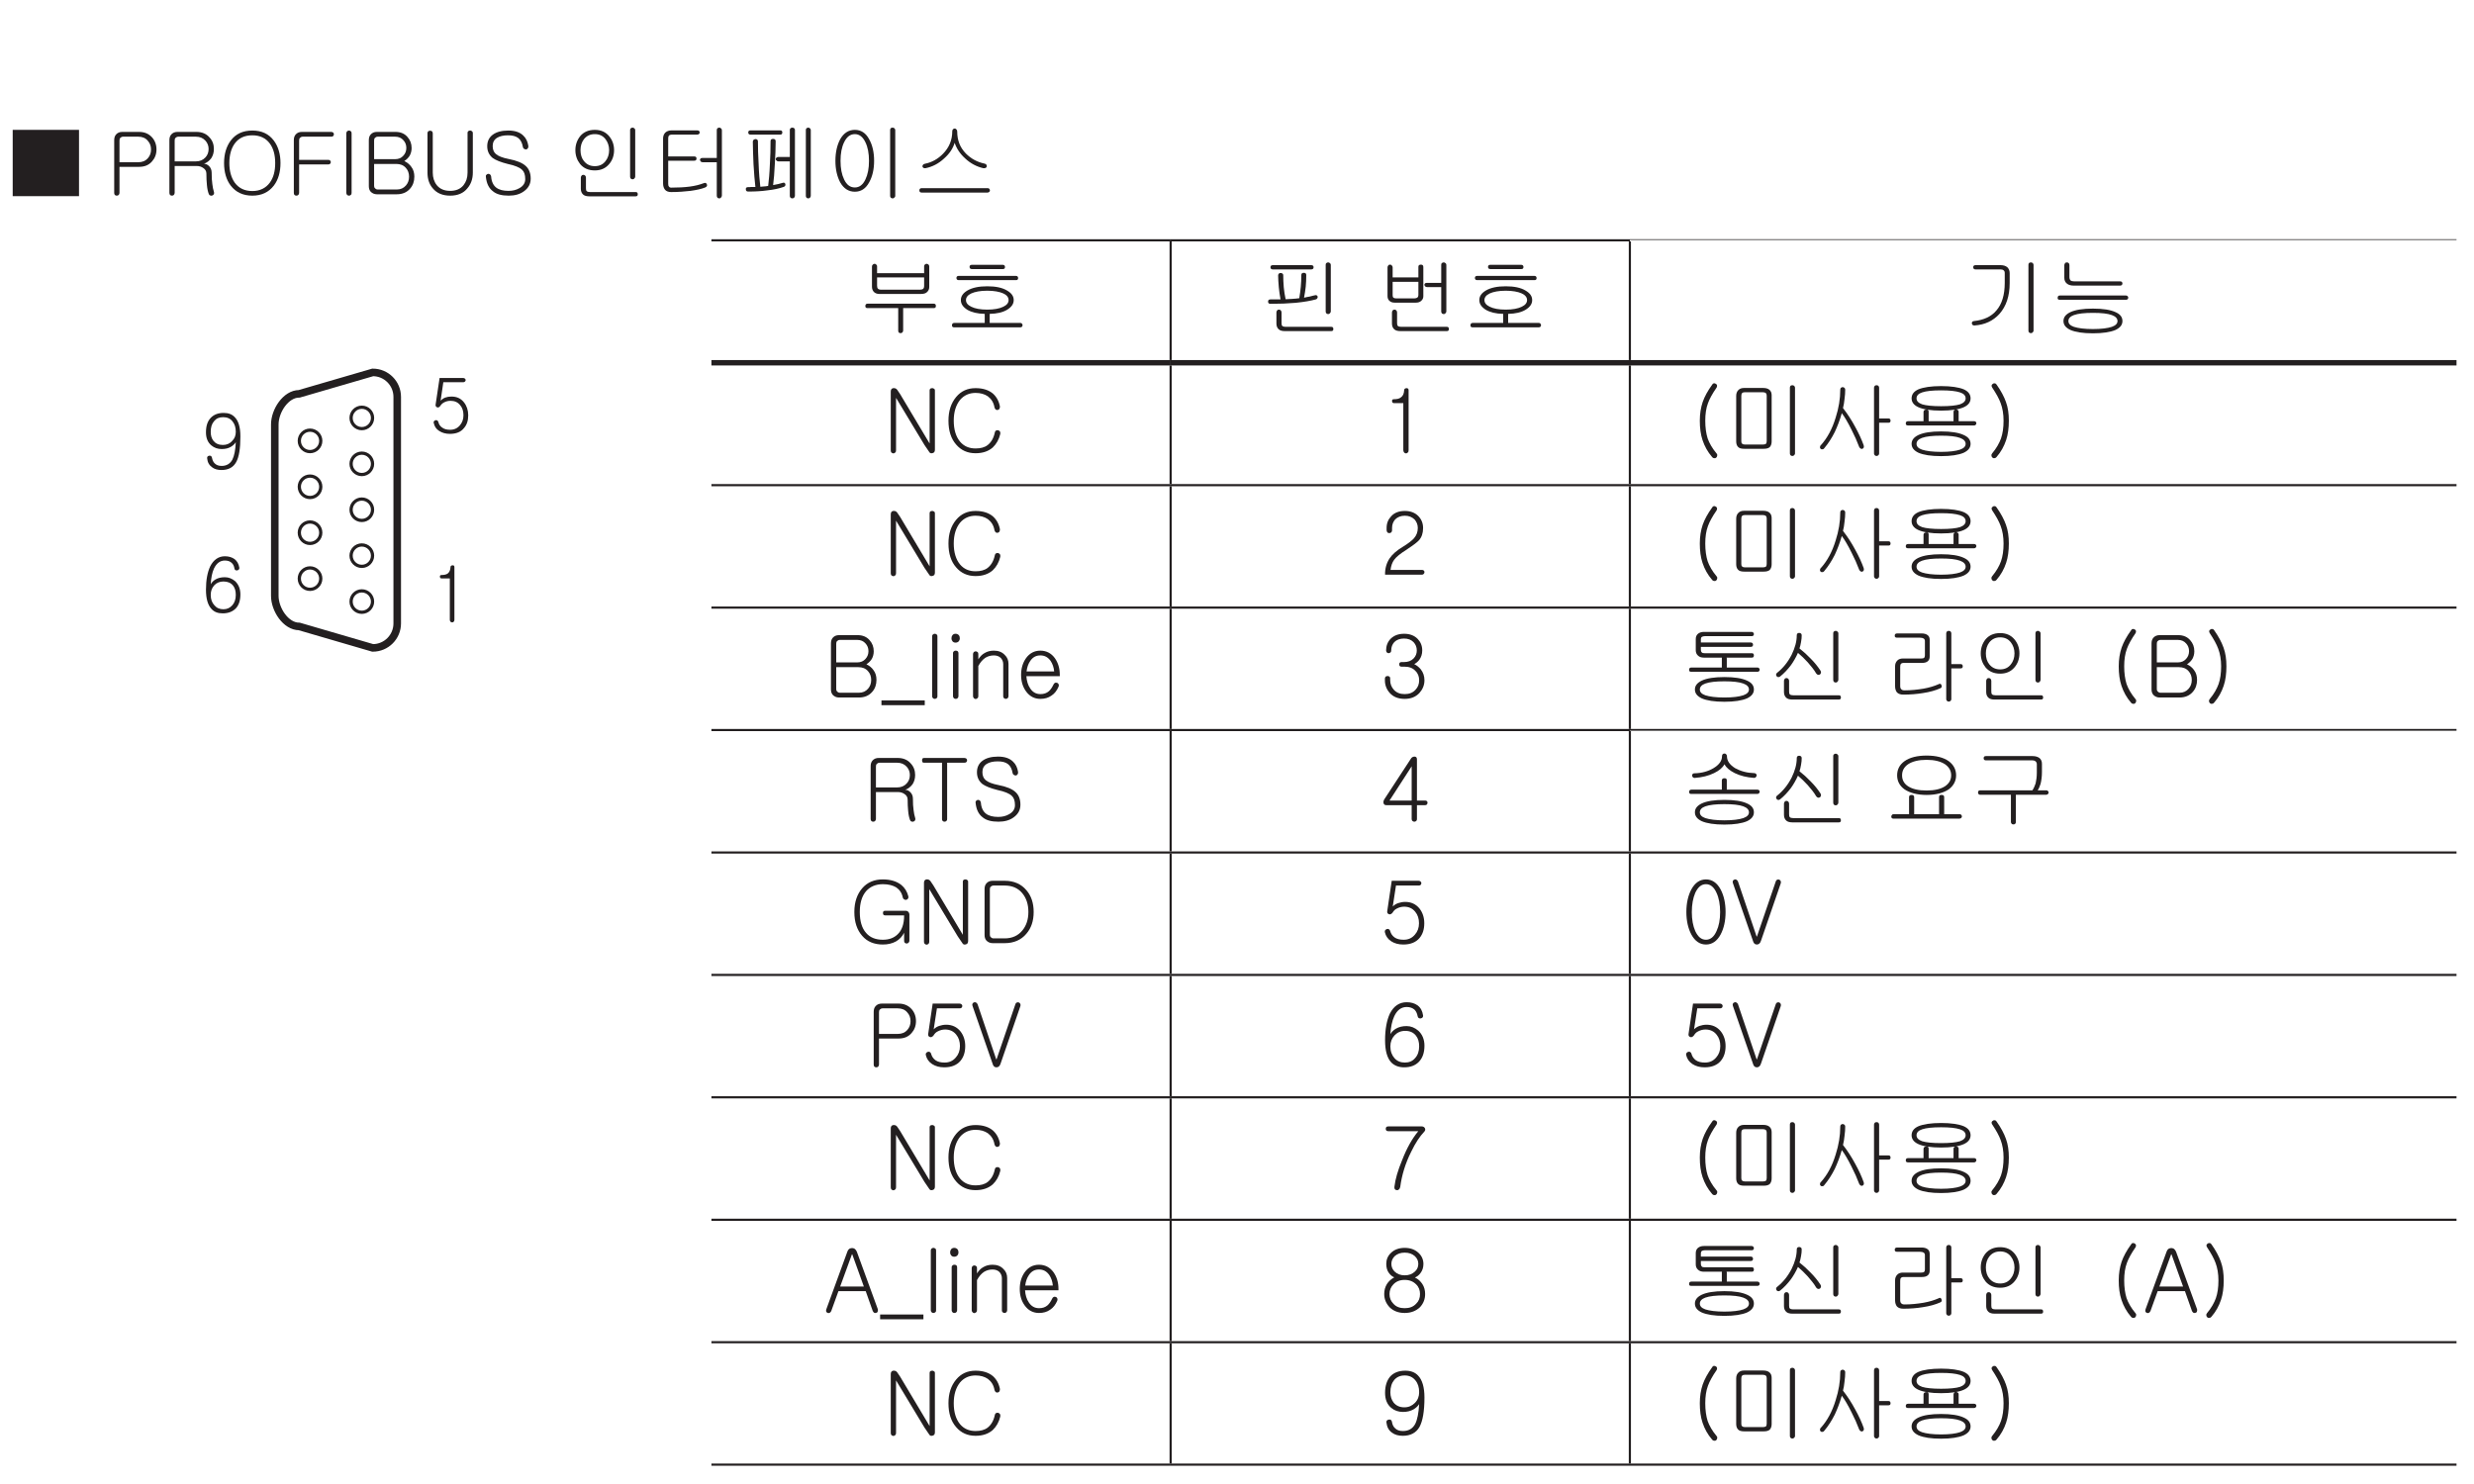 <?xml version="1.0" encoding="UTF-8"?>
<svg xmlns="http://www.w3.org/2000/svg" xmlns:xlink="http://www.w3.org/1999/xlink" width="226.77pt" height="136.06pt" viewBox="0 0 226.77 136.06" version="1.2">
<defs>
<g>
<symbol overflow="visible" id="glyph0-0">
<path style="stroke:none;" d="M 1.578 -0.453 L 6.359 -0.453 L 6.359 -5.234 L 1.578 -5.234 Z M 6.75 -0.078 L 1.188 -0.078 L 1.188 -5.625 L 6.75 -5.625 Z M 6.75 -0.078 "/>
</symbol>
<symbol overflow="visible" id="glyph0-1">
<path style="stroke:none;" d="M 1.812 -4.719 L 1.812 -3.953 C 1.812 -3.828 1.844 -3.734 1.891 -3.688 C 1.953 -3.625 2.047 -3.594 2.188 -3.594 L 5.75 -3.594 C 5.875 -3.594 5.984 -3.625 6.031 -3.672 C 6.094 -3.719 6.125 -3.812 6.125 -3.953 L 6.125 -4.719 Z M 6.188 -5.891 C 6.234 -5.938 6.281 -5.969 6.359 -5.969 C 6.406 -5.969 6.469 -5.938 6.516 -5.906 C 6.562 -5.859 6.594 -5.812 6.594 -5.734 L 6.594 -3.844 C 6.594 -3.656 6.531 -3.5 6.391 -3.375 C 6.266 -3.25 6.078 -3.203 5.828 -3.203 L 2.016 -3.203 C 1.812 -3.203 1.641 -3.266 1.516 -3.391 C 1.406 -3.516 1.344 -3.672 1.344 -3.859 L 1.344 -5.719 C 1.344 -5.797 1.375 -5.859 1.422 -5.891 C 1.453 -5.938 1.516 -5.969 1.594 -5.969 C 1.641 -5.969 1.703 -5.938 1.734 -5.891 C 1.797 -5.859 1.812 -5.797 1.812 -5.734 L 1.812 -5.109 L 6.125 -5.109 L 6.125 -5.734 C 6.125 -5.797 6.141 -5.859 6.188 -5.891 Z M 7.203 -2.109 C 7.203 -1.969 7.141 -1.906 7.016 -1.906 L 4.203 -1.906 L 4.203 0.156 C 4.203 0.234 4.172 0.281 4.125 0.328 C 4.078 0.375 4.031 0.391 3.984 0.391 C 3.906 0.391 3.859 0.375 3.812 0.344 C 3.766 0.297 3.75 0.234 3.75 0.172 L 3.75 -1.906 L 0.922 -1.906 C 0.797 -1.906 0.734 -1.969 0.734 -2.109 C 0.75 -2.25 0.812 -2.312 0.953 -2.312 L 7 -2.312 C 7.125 -2.312 7.203 -2.25 7.203 -2.109 Z M 7.203 -2.109 "/>
</symbol>
<symbol overflow="visible" id="glyph0-2">
<path style="stroke:none;" d="M 6.797 -4.672 C 6.797 -4.531 6.734 -4.469 6.609 -4.469 L 1.359 -4.469 C 1.219 -4.469 1.141 -4.531 1.141 -4.672 C 1.141 -4.797 1.219 -4.859 1.359 -4.859 L 6.594 -4.859 C 6.719 -4.859 6.781 -4.797 6.797 -4.672 Z M 5.594 -5.688 C 5.594 -5.547 5.531 -5.484 5.406 -5.484 L 2.562 -5.484 C 2.422 -5.484 2.344 -5.547 2.344 -5.688 C 2.344 -5.812 2.422 -5.875 2.562 -5.875 L 5.375 -5.875 C 5.516 -5.875 5.578 -5.812 5.594 -5.688 Z M 2.5 -3.25 C 2.172 -3.094 2.016 -2.891 2.016 -2.641 C 2.016 -2.391 2.172 -2.188 2.5 -2.031 C 2.844 -1.859 3.328 -1.766 3.969 -1.766 C 4.594 -1.766 5.094 -1.859 5.438 -2.031 C 5.766 -2.188 5.922 -2.391 5.922 -2.641 C 5.922 -2.891 5.766 -3.094 5.438 -3.25 C 5.094 -3.406 4.594 -3.5 3.969 -3.5 C 3.328 -3.5 2.844 -3.406 2.5 -3.25 Z M 6.984 -0.547 C 7.047 -0.547 7.109 -0.531 7.141 -0.484 C 7.188 -0.438 7.203 -0.391 7.203 -0.344 C 7.203 -0.297 7.188 -0.25 7.156 -0.203 C 7.125 -0.172 7.062 -0.141 7 -0.141 L 0.938 -0.141 C 0.797 -0.141 0.719 -0.203 0.734 -0.344 C 0.734 -0.469 0.812 -0.547 0.953 -0.547 L 3.734 -0.547 L 3.734 -1.375 C 3.062 -1.391 2.547 -1.516 2.141 -1.75 C 1.75 -2 1.547 -2.281 1.547 -2.641 C 1.547 -3 1.75 -3.281 2.141 -3.516 C 2.594 -3.781 3.203 -3.906 3.969 -3.906 C 4.734 -3.906 5.344 -3.781 5.781 -3.516 C 6.188 -3.281 6.391 -3 6.391 -2.641 C 6.391 -2.281 6.188 -2 5.781 -1.75 C 5.391 -1.516 4.859 -1.391 4.188 -1.375 L 4.188 -0.547 Z M 6.984 -0.547 "/>
</symbol>
<symbol overflow="visible" id="glyph0-3">
<path style="stroke:none;" d="M 4.891 -5.656 C 4.891 -5.516 4.812 -5.453 4.672 -5.453 L 1.156 -5.453 C 1.016 -5.453 0.938 -5.516 0.938 -5.656 C 0.938 -5.781 1.016 -5.844 1.156 -5.844 L 4.672 -5.844 C 4.812 -5.844 4.891 -5.781 4.891 -5.656 Z M 1.719 -5.078 C 1.75 -5.109 1.797 -5.125 1.859 -5.125 C 1.922 -5.125 1.984 -5.109 2.031 -5.078 C 2.078 -5.047 2.109 -5 2.109 -4.938 C 2.109 -4.578 2.125 -4.203 2.156 -3.828 C 2.188 -3.453 2.25 -3.094 2.328 -2.719 C 2.516 -2.734 2.703 -2.734 2.922 -2.75 C 3.156 -2.766 3.375 -2.781 3.578 -2.812 C 3.641 -3.172 3.688 -3.531 3.719 -3.859 C 3.75 -4.188 3.766 -4.547 3.766 -4.938 C 3.766 -5.078 3.844 -5.141 4 -5.141 C 4.141 -5.141 4.219 -5.078 4.219 -4.938 C 4.219 -4.547 4.203 -4.203 4.172 -3.875 C 4.141 -3.547 4.078 -3.203 4.016 -2.859 L 4.297 -2.922 C 4.469 -2.953 4.594 -2.969 4.672 -3 C 4.797 -3.031 4.891 -3.062 5 -3.078 C 5.062 -3.109 5.125 -3.094 5.172 -3.078 C 5.219 -3.047 5.25 -3.016 5.266 -2.953 C 5.266 -2.906 5.266 -2.859 5.234 -2.812 C 5.203 -2.75 5.156 -2.719 5.094 -2.703 C 4.641 -2.578 4.031 -2.469 3.25 -2.391 C 2.547 -2.328 1.781 -2.297 0.938 -2.297 C 0.797 -2.297 0.719 -2.359 0.719 -2.5 C 0.719 -2.641 0.797 -2.703 0.938 -2.703 L 1.125 -2.703 C 1.281 -2.703 1.391 -2.703 1.484 -2.703 C 1.641 -2.703 1.766 -2.703 1.859 -2.703 C 1.797 -3.078 1.734 -3.438 1.703 -3.812 C 1.672 -4.203 1.641 -4.578 1.641 -4.906 C 1.641 -4.984 1.672 -5.031 1.719 -5.078 Z M 6.375 -1.422 C 6.344 -1.375 6.281 -1.359 6.234 -1.359 C 6.156 -1.359 6.109 -1.375 6.062 -1.422 C 6.016 -1.469 6 -1.531 6 -1.609 L 6 -5.875 C 6 -5.938 6.016 -6 6.062 -6.031 C 6.109 -6.078 6.156 -6.094 6.234 -6.094 C 6.281 -6.094 6.344 -6.078 6.375 -6.031 C 6.438 -6 6.469 -5.938 6.469 -5.875 L 6.469 -1.609 C 6.469 -1.531 6.438 -1.469 6.375 -1.422 Z M 1.953 -0.547 C 1.953 -0.406 1.969 -0.312 2.031 -0.266 C 2.078 -0.219 2.188 -0.188 2.328 -0.188 L 6.516 -0.188 C 6.641 -0.188 6.703 -0.125 6.703 0.016 C 6.703 0.141 6.641 0.203 6.516 0.203 L 2.25 0.203 C 2.016 0.203 1.828 0.156 1.703 0.047 C 1.562 -0.078 1.484 -0.25 1.484 -0.484 L 1.484 -1.516 C 1.484 -1.594 1.516 -1.656 1.562 -1.703 C 1.594 -1.75 1.656 -1.766 1.719 -1.766 C 1.781 -1.766 1.828 -1.75 1.875 -1.703 C 1.922 -1.656 1.953 -1.594 1.953 -1.516 Z M 1.953 -0.547 "/>
</symbol>
<symbol overflow="visible" id="glyph0-4">
<path style="stroke:none;" d=""/>
</symbol>
<symbol overflow="visible" id="glyph0-5">
<path style="stroke:none;" d="M 1.547 -4.312 L 1.547 -3.094 C 1.547 -2.984 1.562 -2.906 1.625 -2.859 C 1.656 -2.828 1.734 -2.797 1.859 -2.797 L 3.547 -2.797 C 3.672 -2.797 3.75 -2.828 3.812 -2.875 C 3.875 -2.922 3.906 -3 3.906 -3.094 L 3.906 -4.312 Z M 4.141 -5.891 C 4.281 -5.891 4.359 -5.828 4.359 -5.672 L 4.359 -3 C 4.359 -2.828 4.297 -2.688 4.172 -2.578 C 4.047 -2.453 3.875 -2.406 3.672 -2.406 L 1.734 -2.406 C 1.547 -2.406 1.375 -2.453 1.266 -2.562 C 1.141 -2.656 1.078 -2.812 1.078 -3 L 1.078 -5.641 C 1.078 -5.719 1.109 -5.781 1.156 -5.828 C 1.188 -5.875 1.25 -5.891 1.312 -5.891 C 1.359 -5.891 1.422 -5.875 1.453 -5.828 C 1.516 -5.781 1.547 -5.719 1.547 -5.641 L 1.547 -4.719 L 3.906 -4.719 L 3.906 -5.688 C 3.906 -5.828 3.984 -5.891 4.141 -5.891 Z M 6.375 -1.422 C 6.344 -1.375 6.281 -1.359 6.234 -1.359 C 6.156 -1.359 6.109 -1.375 6.062 -1.422 C 6.016 -1.469 6 -1.531 6 -1.609 L 6 -3.828 L 4.719 -3.828 C 4.641 -3.828 4.578 -3.859 4.531 -3.891 C 4.5 -3.922 4.469 -3.984 4.453 -4.031 C 4.453 -4.094 4.484 -4.141 4.516 -4.172 C 4.547 -4.203 4.609 -4.219 4.672 -4.219 L 6 -4.219 L 6 -5.875 C 6 -5.938 6.016 -6 6.062 -6.031 C 6.109 -6.078 6.156 -6.094 6.234 -6.094 C 6.281 -6.094 6.344 -6.078 6.375 -6.031 C 6.438 -6 6.469 -5.938 6.469 -5.875 L 6.469 -1.609 C 6.469 -1.531 6.438 -1.469 6.375 -1.422 Z M 1.953 -0.547 C 1.953 -0.406 1.969 -0.312 2.031 -0.266 C 2.078 -0.219 2.188 -0.188 2.328 -0.188 L 6.516 -0.188 C 6.641 -0.188 6.703 -0.125 6.703 0.016 C 6.703 0.141 6.641 0.203 6.516 0.203 L 2.25 0.203 C 2.016 0.203 1.828 0.156 1.703 0.047 C 1.562 -0.078 1.484 -0.25 1.484 -0.484 L 1.484 -1.516 C 1.484 -1.594 1.516 -1.656 1.562 -1.703 C 1.594 -1.75 1.656 -1.766 1.719 -1.766 C 1.781 -1.766 1.828 -1.75 1.875 -1.703 C 1.922 -1.656 1.953 -1.594 1.953 -1.516 Z M 1.953 -0.547 "/>
</symbol>
<symbol overflow="visible" id="glyph0-6">
<path style="stroke:none;" d="M 4.062 -5.656 C 4.203 -5.516 4.281 -5.344 4.281 -5.109 L 4.281 -4.203 C 4.281 -3.016 3.969 -2.078 3.344 -1.375 C 2.766 -0.734 2 -0.375 1.047 -0.312 C 0.906 -0.312 0.828 -0.375 0.812 -0.516 C 0.812 -0.641 0.875 -0.703 1.016 -0.719 C 1.906 -0.812 2.594 -1.125 3.062 -1.688 C 3.578 -2.281 3.828 -3.125 3.828 -4.219 L 3.828 -5.125 C 3.828 -5.234 3.797 -5.312 3.734 -5.359 C 3.672 -5.422 3.578 -5.453 3.453 -5.453 L 1.156 -5.453 C 1.016 -5.453 0.938 -5.516 0.938 -5.656 C 0.938 -5.781 1.016 -5.844 1.156 -5.844 L 3.438 -5.844 C 3.703 -5.844 3.906 -5.781 4.062 -5.656 Z M 6.375 0.328 C 6.344 0.375 6.281 0.391 6.234 0.391 C 6.156 0.391 6.109 0.375 6.062 0.328 C 6.016 0.281 6 0.234 6 0.156 L 6 -5.875 C 6 -5.938 6.016 -6 6.062 -6.047 C 6.109 -6.078 6.156 -6.094 6.234 -6.094 C 6.281 -6.094 6.344 -6.078 6.375 -6.047 C 6.438 -6 6.469 -5.938 6.469 -5.875 L 6.469 0.156 C 6.469 0.234 6.438 0.281 6.375 0.328 Z M 6.375 0.328 "/>
</symbol>
<symbol overflow="visible" id="glyph0-7">
<path style="stroke:none;" d="M 1.578 -4.156 C 1.422 -4.281 1.344 -4.453 1.344 -4.688 L 1.344 -5.844 C 1.344 -5.922 1.375 -5.984 1.422 -6.031 C 1.453 -6.078 1.516 -6.094 1.594 -6.094 C 1.641 -6.094 1.703 -6.078 1.734 -6.031 C 1.797 -5.984 1.812 -5.922 1.812 -5.844 L 1.812 -4.766 C 1.812 -4.625 1.844 -4.531 1.906 -4.453 C 1.969 -4.391 2.078 -4.359 2.219 -4.359 L 6.438 -4.359 C 6.516 -4.359 6.578 -4.344 6.609 -4.312 C 6.656 -4.266 6.672 -4.219 6.672 -4.172 C 6.672 -4.125 6.656 -4.078 6.625 -4.031 C 6.594 -4 6.531 -3.969 6.484 -3.969 L 2.219 -3.969 C 1.938 -3.969 1.719 -4.031 1.578 -4.156 Z M 7.141 -3 C 7.188 -2.969 7.203 -2.922 7.203 -2.859 C 7.203 -2.812 7.188 -2.766 7.156 -2.734 C 7.125 -2.703 7.094 -2.672 7.031 -2.672 L 0.891 -2.672 C 0.781 -2.672 0.719 -2.734 0.734 -2.859 C 0.734 -3 0.812 -3.062 0.953 -3.062 L 6.984 -3.062 C 7.047 -3.062 7.094 -3.047 7.141 -3 Z M 6.047 -1.531 C 6.469 -1.344 6.672 -1.078 6.672 -0.719 C 6.672 -0.375 6.469 -0.109 6.047 0.094 C 5.578 0.297 4.875 0.406 3.969 0.406 C 3.047 0.406 2.359 0.297 1.891 0.094 C 1.469 -0.109 1.266 -0.375 1.266 -0.719 C 1.266 -1.062 1.469 -1.328 1.891 -1.531 C 2.359 -1.75 3.047 -1.859 3.969 -1.859 C 4.891 -1.859 5.578 -1.75 6.047 -1.531 Z M 2.219 -1.266 C 1.875 -1.141 1.719 -0.953 1.719 -0.719 C 1.719 -0.484 1.875 -0.312 2.219 -0.188 C 2.609 -0.062 3.188 0.016 3.969 0.016 C 4.75 0.016 5.328 -0.062 5.703 -0.188 C 6.047 -0.312 6.219 -0.484 6.219 -0.719 C 6.219 -0.953 6.047 -1.141 5.703 -1.266 C 5.328 -1.406 4.75 -1.469 3.969 -1.469 C 3.188 -1.469 2.609 -1.406 2.219 -1.266 Z M 2.219 -1.266 "/>
</symbol>
<symbol overflow="visible" id="glyph0-8">
<path style="stroke:none;" d="M 0.969 -5.828 C 1.141 -5.844 1.25 -5.797 1.344 -5.672 L 1.609 -5.281 L 4.312 -0.75 L 4.312 -5.625 C 4.312 -5.688 4.328 -5.734 4.375 -5.781 C 4.422 -5.812 4.484 -5.828 4.562 -5.828 C 4.625 -5.828 4.672 -5.812 4.719 -5.766 C 4.781 -5.734 4.797 -5.688 4.797 -5.625 L 4.797 -0.188 C 4.797 -0.016 4.734 0.094 4.594 0.125 C 4.453 0.172 4.344 0.141 4.281 0.031 L 3.844 -0.609 L 1.234 -4.938 L 1.234 -0.125 C 1.234 -0.047 1.219 0.031 1.156 0.078 C 1.109 0.125 1.062 0.156 0.984 0.156 C 0.922 0.141 0.859 0.125 0.812 0.078 C 0.766 0.031 0.75 -0.047 0.75 -0.125 L 0.75 -5.516 C 0.75 -5.703 0.828 -5.797 0.969 -5.828 Z M 0.969 -5.828 "/>
</symbol>
<symbol overflow="visible" id="glyph0-9">
<path style="stroke:none;" d="M 4.562 -5.328 C 4.891 -5.031 5.109 -4.641 5.203 -4.141 C 5.203 -4.062 5.188 -4 5.156 -3.938 C 5.125 -3.875 5.062 -3.844 5 -3.828 C 4.938 -3.812 4.875 -3.828 4.828 -3.859 C 4.766 -3.906 4.719 -3.984 4.703 -4.062 C 4.625 -4.516 4.406 -4.844 4.094 -5.078 C 3.797 -5.281 3.422 -5.391 2.969 -5.391 C 2.391 -5.391 1.906 -5.172 1.547 -4.75 C 1.172 -4.281 0.969 -3.656 0.969 -2.844 C 0.969 -2.016 1.172 -1.375 1.547 -0.922 C 1.906 -0.5 2.375 -0.297 2.969 -0.297 C 3.422 -0.297 3.797 -0.391 4.078 -0.609 C 4.391 -0.859 4.625 -1.234 4.734 -1.766 C 4.75 -1.844 4.781 -1.906 4.844 -1.938 C 4.906 -1.969 4.969 -1.984 5.031 -1.969 C 5.109 -1.953 5.156 -1.906 5.203 -1.859 C 5.234 -1.797 5.25 -1.719 5.234 -1.625 C 5.109 -1.109 4.875 -0.703 4.547 -0.391 C 4.156 -0.047 3.641 0.141 2.969 0.141 C 2.234 0.141 1.641 -0.125 1.188 -0.656 C 0.719 -1.188 0.484 -1.922 0.484 -2.844 C 0.484 -3.734 0.719 -4.453 1.188 -5.016 C 1.641 -5.562 2.234 -5.828 2.969 -5.828 C 3.641 -5.828 4.172 -5.656 4.562 -5.328 Z M 4.562 -5.328 "/>
</symbol>
<symbol overflow="visible" id="glyph0-10">
<path style="stroke:none;" d="M 1.125 -4.641 C 1.109 -4.75 1.172 -4.812 1.281 -4.812 C 1.578 -4.812 1.797 -4.859 1.938 -4.984 C 2.125 -5.109 2.219 -5.328 2.234 -5.641 C 2.234 -5.75 2.312 -5.812 2.438 -5.828 C 2.578 -5.828 2.641 -5.766 2.641 -5.641 L 2.641 -0.141 C 2.641 -0.047 2.625 0.031 2.562 0.078 C 2.516 0.125 2.453 0.156 2.406 0.156 C 2.328 0.141 2.281 0.125 2.234 0.078 C 2.188 0.016 2.156 -0.062 2.156 -0.141 L 2.156 -4.453 L 1.312 -4.453 C 1.188 -4.453 1.125 -4.516 1.125 -4.641 Z M 1.125 -4.641 "/>
</symbol>
<symbol overflow="visible" id="glyph0-11">
<path style="stroke:none;" d="M 6.984 -6.266 C 7.047 -6.281 7.109 -6.266 7.156 -6.219 C 7.219 -6.188 7.25 -6.156 7.266 -6.094 C 7.281 -6.031 7.266 -5.969 7.234 -5.891 C 6.844 -5.328 6.578 -4.844 6.438 -4.453 C 6.266 -4 6.188 -3.453 6.188 -2.844 C 6.188 -2.203 6.266 -1.672 6.406 -1.219 C 6.562 -0.781 6.828 -0.312 7.219 0.156 C 7.281 0.219 7.297 0.281 7.281 0.359 C 7.281 0.422 7.25 0.484 7.203 0.531 C 7.156 0.578 7.094 0.609 7.031 0.594 C 6.938 0.594 6.875 0.562 6.812 0.484 C 6.406 0.016 6.125 -0.5 5.938 -1.062 C 5.766 -1.578 5.688 -2.172 5.688 -2.844 C 5.688 -3.484 5.781 -4.047 5.953 -4.562 C 6.125 -5.047 6.406 -5.578 6.828 -6.156 C 6.859 -6.219 6.906 -6.266 6.984 -6.266 Z M 6.984 -6.266 "/>
</symbol>
<symbol overflow="visible" id="glyph0-12">
<path style="stroke:none;" d="M 3.797 -5.375 C 3.734 -5.422 3.641 -5.453 3.516 -5.453 L 1.859 -5.453 C 1.75 -5.453 1.656 -5.422 1.609 -5.359 C 1.562 -5.297 1.547 -5.203 1.547 -5.094 L 1.547 -0.969 C 1.547 -0.859 1.562 -0.781 1.625 -0.734 C 1.672 -0.688 1.75 -0.656 1.875 -0.656 L 3.531 -0.656 C 3.656 -0.656 3.75 -0.688 3.797 -0.719 C 3.844 -0.766 3.875 -0.844 3.875 -0.969 L 3.875 -5.141 C 3.875 -5.25 3.844 -5.328 3.797 -5.375 Z M 4.109 -5.688 C 4.266 -5.562 4.328 -5.391 4.328 -5.172 L 4.328 -0.938 C 4.328 -0.719 4.266 -0.547 4.156 -0.422 C 4.031 -0.312 3.844 -0.266 3.594 -0.266 L 1.828 -0.266 C 1.562 -0.266 1.359 -0.312 1.25 -0.438 C 1.141 -0.547 1.078 -0.719 1.078 -0.938 L 1.078 -5.125 C 1.078 -5.328 1.141 -5.516 1.266 -5.641 C 1.391 -5.781 1.578 -5.844 1.797 -5.844 L 3.547 -5.844 C 3.781 -5.844 3.969 -5.797 4.109 -5.688 Z M 6.375 0.328 C 6.344 0.375 6.281 0.391 6.234 0.391 C 6.156 0.391 6.109 0.375 6.062 0.328 C 6.016 0.281 6 0.234 6 0.156 L 6 -5.875 C 6 -5.938 6.016 -6 6.062 -6.047 C 6.109 -6.078 6.156 -6.094 6.234 -6.094 C 6.281 -6.094 6.344 -6.078 6.375 -6.047 C 6.438 -6 6.469 -5.938 6.469 -5.875 L 6.469 0.156 C 6.469 0.234 6.438 0.281 6.375 0.328 Z M 6.375 0.328 "/>
</symbol>
<symbol overflow="visible" id="glyph0-13">
<path style="stroke:none;" d="M 2.734 -5.859 C 2.781 -5.891 2.828 -5.922 2.891 -5.922 C 2.953 -5.922 3.016 -5.891 3.047 -5.859 C 3.109 -5.812 3.125 -5.766 3.125 -5.688 C 3.125 -5.438 3.109 -5.156 3.062 -4.828 C 3.031 -4.516 2.984 -4.234 2.922 -4 C 3.328 -3.484 3.703 -2.906 4.047 -2.266 C 4.375 -1.672 4.625 -1.125 4.812 -0.609 C 4.844 -0.531 4.844 -0.453 4.828 -0.391 C 4.797 -0.328 4.766 -0.297 4.703 -0.266 C 4.656 -0.25 4.609 -0.25 4.547 -0.281 C 4.5 -0.312 4.438 -0.359 4.406 -0.438 C 4.219 -0.938 3.984 -1.469 3.703 -2.016 C 3.375 -2.672 3.078 -3.188 2.812 -3.531 C 2.625 -2.875 2.406 -2.312 2.172 -1.812 C 1.906 -1.281 1.594 -0.781 1.188 -0.297 C 1.141 -0.234 1.094 -0.219 1.031 -0.219 C 0.969 -0.203 0.922 -0.219 0.875 -0.266 C 0.828 -0.297 0.812 -0.344 0.812 -0.406 C 0.812 -0.469 0.828 -0.547 0.891 -0.594 C 1.484 -1.25 1.938 -2.094 2.25 -3.125 C 2.531 -4 2.672 -4.844 2.672 -5.688 C 2.672 -5.766 2.688 -5.812 2.734 -5.859 Z M 7.094 -3.047 C 7.219 -3.047 7.281 -2.969 7.281 -2.844 C 7.281 -2.719 7.219 -2.656 7.094 -2.656 L 6.234 -2.656 L 6.234 0.172 C 6.234 0.234 6.203 0.297 6.156 0.328 C 6.109 0.375 6.062 0.391 6 0.391 C 5.938 0.391 5.875 0.375 5.844 0.328 C 5.797 0.297 5.766 0.234 5.766 0.172 L 5.766 -5.875 C 5.766 -5.938 5.797 -6 5.844 -6.047 C 5.875 -6.078 5.938 -6.094 6 -6.094 C 6.062 -6.094 6.109 -6.078 6.156 -6.047 C 6.203 -6 6.234 -5.938 6.234 -5.875 L 6.234 -3.047 Z M 7.094 -3.047 "/>
</symbol>
<symbol overflow="visible" id="glyph0-14">
<path style="stroke:none;" d="M 6.047 -5.719 C 6.469 -5.531 6.672 -5.25 6.672 -4.891 C 6.672 -4.547 6.469 -4.266 6.047 -4.078 C 5.594 -3.875 4.891 -3.766 3.969 -3.766 C 3.047 -3.766 2.344 -3.875 1.891 -4.078 C 1.469 -4.266 1.266 -4.547 1.266 -4.891 C 1.266 -5.25 1.469 -5.531 1.891 -5.719 C 2.344 -5.906 3.047 -6.016 3.969 -6.016 C 4.891 -6.016 5.594 -5.906 6.047 -5.719 Z M 2.234 -5.438 C 1.891 -5.328 1.719 -5.141 1.719 -4.891 C 1.719 -4.641 1.891 -4.469 2.234 -4.344 C 2.594 -4.234 3.172 -4.172 3.969 -4.172 C 4.766 -4.172 5.344 -4.234 5.703 -4.344 C 6.047 -4.469 6.219 -4.656 6.219 -4.891 C 6.219 -5.141 6.047 -5.328 5.703 -5.438 C 5.328 -5.562 4.766 -5.625 3.969 -5.625 C 3.172 -5.625 2.594 -5.562 2.234 -5.438 Z M 6.984 -2.797 C 7.047 -2.797 7.109 -2.781 7.141 -2.75 C 7.188 -2.703 7.203 -2.656 7.203 -2.609 C 7.203 -2.562 7.188 -2.516 7.141 -2.469 C 7.109 -2.422 7.047 -2.406 6.984 -2.406 L 0.938 -2.406 C 0.797 -2.406 0.719 -2.469 0.734 -2.609 C 0.734 -2.734 0.812 -2.797 0.953 -2.797 L 2.359 -2.797 L 2.359 -3.656 C 2.359 -3.719 2.391 -3.781 2.438 -3.812 C 2.469 -3.844 2.531 -3.859 2.609 -3.859 C 2.656 -3.875 2.719 -3.859 2.75 -3.828 C 2.812 -3.797 2.828 -3.734 2.828 -3.688 L 2.828 -2.797 L 5.109 -2.797 L 5.109 -3.672 C 5.109 -3.734 5.141 -3.781 5.188 -3.812 C 5.219 -3.859 5.281 -3.875 5.344 -3.875 C 5.406 -3.875 5.469 -3.859 5.5 -3.812 C 5.562 -3.781 5.578 -3.734 5.578 -3.672 L 5.578 -2.797 Z M 6.047 -1.531 C 6.469 -1.344 6.672 -1.078 6.672 -0.719 C 6.672 -0.375 6.469 -0.109 6.047 0.094 C 5.578 0.297 4.875 0.406 3.969 0.406 C 3.047 0.406 2.359 0.297 1.891 0.094 C 1.469 -0.109 1.266 -0.375 1.266 -0.719 C 1.266 -1.062 1.469 -1.328 1.891 -1.531 C 2.359 -1.75 3.047 -1.859 3.969 -1.859 C 4.891 -1.859 5.578 -1.75 6.047 -1.531 Z M 2.219 -1.266 C 1.875 -1.141 1.719 -0.953 1.719 -0.719 C 1.719 -0.484 1.875 -0.312 2.219 -0.188 C 2.609 -0.062 3.188 0.016 3.969 0.016 C 4.75 0.016 5.328 -0.062 5.703 -0.188 C 6.047 -0.312 6.219 -0.484 6.219 -0.719 C 6.219 -0.953 6.047 -1.141 5.703 -1.266 C 5.328 -1.406 4.75 -1.469 3.969 -1.469 C 3.188 -1.469 2.609 -1.406 2.219 -1.266 Z M 2.219 -1.266 "/>
</symbol>
<symbol overflow="visible" id="glyph0-15">
<path style="stroke:none;" d="M 1.969 -4.562 C 2.156 -4.047 2.234 -3.484 2.234 -2.844 C 2.234 -2.172 2.156 -1.578 1.984 -1.062 C 1.797 -0.5 1.516 0.016 1.109 0.484 C 1.047 0.562 0.969 0.594 0.906 0.594 C 0.828 0.609 0.781 0.578 0.719 0.531 C 0.672 0.484 0.641 0.422 0.641 0.359 C 0.625 0.281 0.656 0.219 0.703 0.156 C 1.094 -0.312 1.359 -0.781 1.516 -1.219 C 1.672 -1.672 1.75 -2.203 1.75 -2.844 C 1.75 -3.453 1.656 -4 1.484 -4.453 C 1.344 -4.844 1.078 -5.328 0.703 -5.891 C 0.656 -5.969 0.641 -6.031 0.656 -6.094 C 0.672 -6.156 0.719 -6.188 0.766 -6.219 C 0.812 -6.266 0.875 -6.281 0.938 -6.266 C 1.016 -6.266 1.062 -6.219 1.109 -6.156 C 1.516 -5.578 1.797 -5.047 1.969 -4.562 Z M 1.969 -4.562 "/>
</symbol>
<symbol overflow="visible" id="glyph0-16">
<path style="stroke:none;" d="M 3.547 -5.344 C 3.828 -5.047 3.969 -4.688 3.969 -4.266 C 3.969 -3.797 3.844 -3.422 3.594 -3.141 C 3.422 -2.953 3.094 -2.703 2.594 -2.375 L 2.438 -2.266 C 1.891 -1.922 1.516 -1.625 1.312 -1.344 C 1.141 -1.109 1.031 -0.797 0.984 -0.422 L 3.859 -0.422 C 3.938 -0.422 4 -0.406 4.031 -0.359 C 4.078 -0.328 4.094 -0.266 4.094 -0.219 C 4.094 -0.156 4.078 -0.109 4.031 -0.062 C 4 -0.016 3.938 0.016 3.859 0.016 L 0.484 0.016 C 0.469 -0.562 0.625 -1.062 0.891 -1.469 C 1.141 -1.844 1.547 -2.203 2.094 -2.531 C 2.609 -2.844 2.938 -3.109 3.125 -3.312 C 3.359 -3.578 3.484 -3.891 3.484 -4.266 C 3.484 -4.578 3.375 -4.828 3.188 -5.047 C 2.953 -5.266 2.672 -5.391 2.297 -5.391 C 1.922 -5.391 1.625 -5.266 1.406 -5.047 C 1.219 -4.828 1.125 -4.578 1.125 -4.266 L 1.125 -4.047 C 1.125 -3.969 1.094 -3.906 1.047 -3.859 C 0.984 -3.812 0.938 -3.797 0.875 -3.797 C 0.797 -3.797 0.75 -3.812 0.703 -3.859 C 0.656 -3.906 0.625 -3.984 0.625 -4.078 L 0.625 -4.266 C 0.625 -4.703 0.766 -5.047 1.047 -5.344 C 1.344 -5.672 1.766 -5.828 2.297 -5.828 C 2.812 -5.828 3.234 -5.672 3.547 -5.344 Z M 3.547 -5.344 "/>
</symbol>
<symbol overflow="visible" id="glyph0-17">
<path style="stroke:none;" d="M 3.203 -5.703 C 3.656 -5.703 4.031 -5.547 4.297 -5.234 C 4.547 -4.953 4.672 -4.625 4.672 -4.219 C 4.672 -3.969 4.609 -3.734 4.5 -3.531 C 4.375 -3.328 4.203 -3.156 4 -3.031 C 4.281 -2.891 4.5 -2.719 4.656 -2.484 C 4.844 -2.234 4.922 -1.938 4.922 -1.594 C 4.922 -1.172 4.797 -0.797 4.531 -0.5 C 4.234 -0.156 3.828 0.016 3.312 0.016 L 1.484 0.016 C 1.25 0.016 1.062 -0.078 0.922 -0.219 C 0.797 -0.359 0.75 -0.531 0.75 -0.734 L 0.75 -4.938 C 0.75 -5.156 0.797 -5.328 0.922 -5.469 C 1.062 -5.625 1.25 -5.703 1.484 -5.703 Z M 3.922 -3.531 C 4.094 -3.719 4.188 -3.953 4.188 -4.234 C 4.188 -4.516 4.094 -4.75 3.922 -4.938 C 3.734 -5.156 3.484 -5.266 3.156 -5.266 L 1.578 -5.266 C 1.453 -5.266 1.375 -5.219 1.312 -5.156 C 1.25 -5.094 1.234 -5.016 1.234 -4.906 L 1.234 -3.203 L 3.156 -3.203 C 3.484 -3.203 3.734 -3.312 3.922 -3.531 Z M 4.156 -0.797 C 4.344 -1.016 4.438 -1.281 4.438 -1.594 C 4.438 -1.906 4.344 -2.188 4.141 -2.406 C 3.922 -2.656 3.625 -2.766 3.266 -2.766 L 1.234 -2.766 L 1.234 -0.766 C 1.234 -0.672 1.25 -0.594 1.312 -0.547 C 1.375 -0.469 1.453 -0.422 1.578 -0.422 L 3.312 -0.422 C 3.672 -0.422 3.938 -0.547 4.156 -0.797 Z M 4.156 -0.797 "/>
</symbol>
<symbol overflow="visible" id="glyph0-18">
<path style="stroke:none;" d="M 0 0.719 L 0 0.281 L 3.969 0.281 L 3.969 0.719 Z M 0 0.719 "/>
</symbol>
<symbol overflow="visible" id="glyph0-19">
<path style="stroke:none;" d="M 0.75 -5.766 C 0.797 -5.812 0.844 -5.828 0.922 -5.828 C 0.969 -5.828 1.031 -5.812 1.078 -5.766 C 1.141 -5.734 1.156 -5.672 1.156 -5.594 L 1.156 -0.094 C 1.156 -0.016 1.141 0.047 1.078 0.078 C 1.031 0.125 0.969 0.141 0.922 0.141 C 0.844 0.141 0.797 0.125 0.75 0.078 C 0.703 0.031 0.672 -0.031 0.672 -0.094 L 0.672 -5.609 C 0.672 -5.672 0.703 -5.734 0.75 -5.766 Z M 0.75 -5.766 "/>
</symbol>
<symbol overflow="visible" id="glyph0-20">
<path style="stroke:none;" d="M 0.828 -4.219 C 0.875 -4.266 0.922 -4.281 1 -4.281 C 1.062 -4.281 1.125 -4.266 1.172 -4.234 C 1.219 -4.188 1.25 -4.141 1.25 -4.062 L 1.25 -0.109 C 1.25 -0.031 1.219 0.031 1.172 0.078 C 1.125 0.125 1.062 0.141 1 0.141 C 0.922 0.141 0.875 0.125 0.828 0.078 C 0.781 0.031 0.75 -0.031 0.75 -0.109 L 0.75 -4.062 C 0.75 -4.141 0.781 -4.188 0.828 -4.219 Z M 1.281 -5.703 C 1.344 -5.625 1.375 -5.531 1.375 -5.406 C 1.375 -5.312 1.344 -5.219 1.281 -5.141 C 1.203 -5.062 1.109 -5.016 0.984 -5.016 C 0.859 -5.016 0.766 -5.062 0.703 -5.141 C 0.641 -5.219 0.609 -5.297 0.609 -5.406 C 0.609 -5.531 0.641 -5.625 0.703 -5.703 C 0.766 -5.781 0.859 -5.828 0.984 -5.828 C 1.109 -5.828 1.203 -5.781 1.281 -5.703 Z M 1.281 -5.703 "/>
</symbol>
<symbol overflow="visible" id="glyph0-21">
<path style="stroke:none;" d="M 0.75 -4.156 C 0.797 -4.188 0.844 -4.219 0.922 -4.219 C 0.969 -4.219 1.031 -4.188 1.078 -4.156 C 1.141 -4.109 1.156 -4.047 1.156 -3.969 L 1.156 -3.484 C 1.312 -3.734 1.5 -3.938 1.734 -4.062 C 1.969 -4.203 2.25 -4.281 2.578 -4.281 C 3 -4.281 3.328 -4.156 3.578 -3.891 C 3.812 -3.672 3.922 -3.391 3.922 -3.062 L 3.922 -0.109 C 3.922 -0.031 3.891 0.031 3.844 0.078 C 3.797 0.125 3.734 0.141 3.688 0.141 C 3.609 0.141 3.562 0.125 3.516 0.078 C 3.453 0.031 3.438 -0.031 3.438 -0.109 L 3.438 -3.047 C 3.438 -3.266 3.359 -3.453 3.219 -3.609 C 3.062 -3.766 2.844 -3.844 2.578 -3.844 C 2.281 -3.844 2.031 -3.766 1.797 -3.625 C 1.547 -3.453 1.344 -3.219 1.156 -2.875 L 1.156 -0.125 C 1.156 -0.047 1.141 0.031 1.078 0.078 C 1.031 0.125 0.969 0.141 0.922 0.156 C 0.844 0.156 0.797 0.125 0.75 0.078 C 0.703 0.031 0.672 -0.031 0.672 -0.109 L 0.672 -3.969 C 0.672 -4.047 0.703 -4.109 0.75 -4.156 Z M 0.75 -4.156 "/>
</symbol>
<symbol overflow="visible" id="glyph0-22">
<path style="stroke:none;" d="M 3.578 -1.328 C 3.641 -1.359 3.703 -1.344 3.781 -1.328 C 3.844 -1.297 3.875 -1.266 3.906 -1.203 C 3.938 -1.141 3.938 -1.078 3.906 -0.984 C 3.75 -0.625 3.547 -0.344 3.25 -0.156 C 2.969 0.047 2.625 0.141 2.234 0.141 C 1.688 0.141 1.25 -0.094 0.922 -0.547 C 0.625 -0.953 0.469 -1.453 0.469 -2.062 C 0.469 -2.672 0.625 -3.172 0.922 -3.594 C 1.25 -4.047 1.688 -4.281 2.234 -4.281 C 2.781 -4.281 3.234 -4.047 3.562 -3.594 C 3.859 -3.172 4.016 -2.672 4.016 -2.062 L 4.016 -1.938 L 0.953 -1.938 C 0.984 -1.5 1.094 -1.125 1.297 -0.828 C 1.531 -0.469 1.844 -0.297 2.234 -0.297 C 2.547 -0.297 2.797 -0.375 3.016 -0.562 C 3.172 -0.703 3.312 -0.906 3.438 -1.172 C 3.469 -1.25 3.516 -1.297 3.578 -1.328 Z M 3.5 -2.375 C 3.469 -2.734 3.359 -3.062 3.172 -3.344 C 2.922 -3.688 2.625 -3.844 2.234 -3.844 C 1.844 -3.844 1.547 -3.688 1.312 -3.344 C 1.125 -3.078 1.016 -2.75 0.969 -2.375 Z M 3.5 -2.375 "/>
</symbol>
<symbol overflow="visible" id="glyph0-23">
<path style="stroke:none;" d="M 3.484 -5.344 C 3.75 -5.062 3.891 -4.719 3.891 -4.297 C 3.891 -3.969 3.797 -3.672 3.609 -3.422 C 3.469 -3.25 3.312 -3.125 3.156 -3.047 C 3.375 -2.938 3.578 -2.781 3.75 -2.578 C 3.984 -2.281 4.094 -1.938 4.094 -1.562 C 4.094 -1.109 3.922 -0.719 3.625 -0.391 C 3.281 -0.031 2.844 0.141 2.281 0.141 C 1.703 0.141 1.25 -0.031 0.922 -0.391 C 0.625 -0.719 0.469 -1.109 0.469 -1.562 L 0.469 -1.734 C 0.469 -1.797 0.5 -1.859 0.547 -1.906 C 0.594 -1.938 0.656 -1.953 0.719 -1.953 C 0.781 -1.953 0.828 -1.938 0.875 -1.906 C 0.938 -1.859 0.953 -1.797 0.953 -1.734 L 0.953 -1.562 C 0.953 -1.219 1.078 -0.938 1.281 -0.703 C 1.531 -0.422 1.859 -0.297 2.281 -0.297 C 2.703 -0.297 3.031 -0.422 3.281 -0.703 C 3.5 -0.938 3.609 -1.219 3.609 -1.562 C 3.609 -1.906 3.5 -2.203 3.266 -2.422 C 3.031 -2.688 2.688 -2.812 2.266 -2.812 L 2 -2.812 C 1.859 -2.812 1.781 -2.875 1.781 -3.031 C 1.781 -3.172 1.859 -3.234 2 -3.234 L 2.219 -3.234 C 2.594 -3.234 2.875 -3.344 3.094 -3.562 C 3.297 -3.766 3.391 -4.016 3.391 -4.297 C 3.391 -4.594 3.297 -4.844 3.094 -5.062 C 2.875 -5.281 2.594 -5.391 2.219 -5.391 C 1.844 -5.391 1.547 -5.281 1.328 -5.062 C 1.141 -4.844 1.047 -4.609 1.047 -4.297 C 1.047 -4.219 1.031 -4.156 0.969 -4.109 C 0.922 -4.078 0.875 -4.047 0.812 -4.047 C 0.75 -4.047 0.688 -4.078 0.656 -4.109 C 0.609 -4.156 0.578 -4.219 0.578 -4.297 C 0.578 -4.719 0.719 -5.078 0.984 -5.359 C 1.297 -5.672 1.703 -5.828 2.234 -5.828 C 2.75 -5.828 3.172 -5.672 3.484 -5.344 Z M 3.484 -5.344 "/>
</symbol>
<symbol overflow="visible" id="glyph0-24">
<path style="stroke:none;" d="M 6.047 -1.531 C 6.469 -1.344 6.672 -1.078 6.672 -0.719 C 6.672 -0.375 6.469 -0.109 6.047 0.094 C 5.578 0.297 4.875 0.406 3.969 0.406 C 3.047 0.406 2.359 0.297 1.891 0.094 C 1.469 -0.109 1.266 -0.375 1.266 -0.719 C 1.266 -1.062 1.469 -1.328 1.891 -1.531 C 2.359 -1.75 3.047 -1.859 3.969 -1.859 C 4.891 -1.859 5.578 -1.75 6.047 -1.531 Z M 2.219 -1.266 C 1.875 -1.141 1.719 -0.953 1.719 -0.719 C 1.719 -0.484 1.875 -0.312 2.219 -0.188 C 2.609 -0.062 3.188 0.016 3.969 0.016 C 4.75 0.016 5.328 -0.062 5.703 -0.188 C 6.047 -0.312 6.219 -0.484 6.219 -0.719 C 6.219 -0.953 6.047 -1.141 5.703 -1.266 C 5.328 -1.406 4.75 -1.469 3.969 -1.469 C 3.188 -1.469 2.609 -1.406 2.219 -1.266 Z M 4.188 -2.734 L 6.984 -2.734 C 7.047 -2.734 7.109 -2.719 7.141 -2.672 C 7.188 -2.641 7.203 -2.594 7.203 -2.547 C 7.203 -2.484 7.188 -2.438 7.156 -2.406 C 7.109 -2.359 7.062 -2.344 7 -2.344 L 0.922 -2.344 C 0.781 -2.344 0.719 -2.406 0.734 -2.547 C 0.734 -2.672 0.812 -2.734 0.953 -2.734 L 3.734 -2.734 L 3.734 -3.594 C 3.734 -3.609 3.734 -3.641 3.75 -3.641 L 2.094 -3.641 C 1.859 -3.641 1.672 -3.703 1.547 -3.828 C 1.406 -3.953 1.344 -4.125 1.344 -4.312 L 1.344 -5.344 C 1.344 -5.547 1.406 -5.703 1.547 -5.828 C 1.688 -5.938 1.859 -6 2.094 -6 L 6.453 -6 C 6.516 -6 6.578 -5.984 6.609 -5.938 C 6.656 -5.906 6.672 -5.859 6.672 -5.797 C 6.672 -5.75 6.656 -5.703 6.625 -5.672 C 6.594 -5.625 6.531 -5.609 6.484 -5.609 L 2.172 -5.609 C 2.062 -5.609 1.969 -5.578 1.906 -5.547 C 1.844 -5.5 1.812 -5.422 1.812 -5.344 L 1.812 -5.031 L 6.359 -5.031 C 6.516 -5.031 6.594 -4.953 6.594 -4.828 C 6.594 -4.688 6.516 -4.625 6.375 -4.625 L 1.812 -4.625 L 1.812 -4.344 C 1.812 -4.234 1.844 -4.172 1.891 -4.125 C 1.938 -4.062 2.031 -4.047 2.156 -4.047 L 6.469 -4.047 C 6.609 -4.047 6.672 -3.984 6.672 -3.844 C 6.672 -3.703 6.609 -3.641 6.484 -3.641 L 4.156 -3.641 C 4.172 -3.641 4.188 -3.609 4.188 -3.578 Z M 4.188 -2.734 "/>
</symbol>
<symbol overflow="visible" id="glyph0-25">
<path style="stroke:none;" d="M 2.719 -5.859 C 2.766 -5.891 2.812 -5.906 2.875 -5.906 C 2.938 -5.906 3 -5.891 3.031 -5.859 C 3.094 -5.812 3.109 -5.75 3.109 -5.688 C 3.109 -5.5 3.094 -5.297 3.047 -5.062 C 3.016 -4.828 2.953 -4.641 2.906 -4.484 C 3.266 -4.203 3.609 -3.891 3.922 -3.562 C 4.297 -3.188 4.594 -2.812 4.828 -2.453 C 4.875 -2.391 4.891 -2.312 4.875 -2.25 C 4.859 -2.188 4.828 -2.141 4.781 -2.094 C 4.719 -2.062 4.672 -2.062 4.609 -2.062 C 4.547 -2.078 4.484 -2.125 4.438 -2.188 C 4.234 -2.547 3.953 -2.875 3.656 -3.219 C 3.375 -3.531 3.078 -3.812 2.766 -4.078 C 2.578 -3.656 2.359 -3.281 2.125 -2.953 C 1.828 -2.562 1.5 -2.203 1.125 -1.906 C 1.062 -1.859 1.016 -1.844 0.938 -1.859 C 0.891 -1.859 0.844 -1.891 0.812 -1.938 C 0.766 -2 0.75 -2.047 0.766 -2.094 C 0.766 -2.172 0.812 -2.219 0.875 -2.266 C 1.406 -2.688 1.844 -3.234 2.188 -3.906 C 2.5 -4.547 2.656 -5.125 2.656 -5.688 C 2.656 -5.75 2.672 -5.812 2.719 -5.859 Z M 6.375 -1.422 C 6.344 -1.375 6.281 -1.359 6.234 -1.359 C 6.156 -1.359 6.109 -1.375 6.062 -1.422 C 6.016 -1.469 6 -1.531 6 -1.609 L 6 -5.875 C 6 -5.938 6.016 -6 6.062 -6.031 C 6.109 -6.078 6.156 -6.094 6.234 -6.094 C 6.281 -6.094 6.344 -6.078 6.375 -6.031 C 6.438 -6 6.469 -5.938 6.469 -5.875 L 6.469 -1.609 C 6.469 -1.531 6.438 -1.469 6.375 -1.422 Z M 1.953 -0.547 C 1.953 -0.406 1.969 -0.312 2.031 -0.266 C 2.078 -0.219 2.188 -0.188 2.328 -0.188 L 6.516 -0.188 C 6.641 -0.188 6.703 -0.125 6.703 0.016 C 6.703 0.141 6.641 0.203 6.516 0.203 L 2.25 0.203 C 2.016 0.203 1.828 0.156 1.703 0.047 C 1.562 -0.078 1.484 -0.25 1.484 -0.484 L 1.484 -1.516 C 1.484 -1.594 1.516 -1.656 1.562 -1.703 C 1.594 -1.75 1.656 -1.766 1.719 -1.766 C 1.781 -1.766 1.828 -1.75 1.875 -1.703 C 1.922 -1.656 1.953 -1.594 1.953 -1.516 Z M 1.953 -0.547 "/>
</symbol>
<symbol overflow="visible" id="glyph0-26">
<path style="stroke:none;" d="M 4.062 -5.703 C 4.188 -5.609 4.25 -5.469 4.25 -5.266 L 4.25 -3.766 C 4.25 -3.562 4.203 -3.422 4.078 -3.312 C 3.953 -3.203 3.781 -3.156 3.531 -3.156 L 1.875 -3.156 C 1.75 -3.156 1.656 -3.125 1.609 -3.062 C 1.562 -3.016 1.547 -2.906 1.547 -2.781 L 1.547 -1.047 C 1.547 -0.906 1.578 -0.797 1.641 -0.75 C 1.703 -0.672 1.797 -0.641 1.953 -0.641 C 2.547 -0.641 3.125 -0.703 3.688 -0.797 C 4.219 -0.891 4.672 -1.031 5.062 -1.203 C 5.188 -1.281 5.281 -1.25 5.328 -1.125 C 5.391 -0.984 5.359 -0.891 5.219 -0.828 C 4.797 -0.641 4.266 -0.484 3.625 -0.391 C 3.062 -0.297 2.453 -0.25 1.844 -0.25 C 1.578 -0.25 1.391 -0.312 1.25 -0.453 C 1.141 -0.594 1.078 -0.781 1.078 -1.016 L 1.078 -2.844 C 1.078 -3.062 1.141 -3.219 1.266 -3.359 C 1.391 -3.5 1.578 -3.562 1.797 -3.562 L 3.469 -3.562 C 3.594 -3.562 3.688 -3.578 3.734 -3.625 C 3.781 -3.656 3.812 -3.734 3.812 -3.844 L 3.812 -5.172 C 3.812 -5.266 3.766 -5.344 3.703 -5.391 C 3.625 -5.438 3.516 -5.469 3.359 -5.469 L 1.266 -5.469 C 1.109 -5.469 1.031 -5.531 1.047 -5.672 C 1.047 -5.797 1.125 -5.859 1.281 -5.859 L 3.516 -5.859 C 3.734 -5.859 3.922 -5.812 4.062 -5.703 Z M 7.094 -3.047 C 7.219 -3.047 7.281 -2.969 7.281 -2.844 C 7.281 -2.719 7.219 -2.656 7.094 -2.656 L 6.234 -2.656 L 6.234 0.172 C 6.234 0.234 6.203 0.297 6.156 0.328 C 6.109 0.375 6.062 0.391 6 0.391 C 5.938 0.391 5.875 0.375 5.844 0.328 C 5.797 0.297 5.766 0.234 5.766 0.172 L 5.766 -5.875 C 5.766 -5.938 5.797 -6 5.844 -6.047 C 5.875 -6.078 5.938 -6.094 6 -6.094 C 6.062 -6.094 6.109 -6.078 6.156 -6.047 C 6.203 -6 6.234 -5.938 6.234 -5.875 L 6.234 -3.047 Z M 7.094 -3.047 "/>
</symbol>
<symbol overflow="visible" id="glyph0-27">
<path style="stroke:none;" d="M 4.078 -5.312 C 4.375 -4.953 4.531 -4.531 4.531 -4.031 C 4.531 -3.531 4.375 -3.094 4.078 -2.75 C 3.75 -2.359 3.312 -2.172 2.766 -2.172 C 2.203 -2.172 1.75 -2.359 1.422 -2.75 C 1.141 -3.109 0.984 -3.531 0.984 -4.031 C 0.984 -4.531 1.141 -4.953 1.422 -5.312 C 1.75 -5.703 2.203 -5.891 2.766 -5.891 C 3.312 -5.891 3.75 -5.703 4.078 -5.312 Z M 1.766 -5.031 C 1.562 -4.766 1.453 -4.422 1.453 -4.031 C 1.453 -3.625 1.562 -3.281 1.766 -3.031 C 2.016 -2.719 2.344 -2.562 2.766 -2.562 C 3.188 -2.562 3.516 -2.719 3.75 -3.031 C 3.953 -3.281 4.078 -3.625 4.078 -4.031 C 4.078 -4.422 3.953 -4.766 3.75 -5.031 C 3.516 -5.344 3.188 -5.5 2.766 -5.5 C 2.344 -5.5 2.016 -5.344 1.766 -5.031 Z M 6.375 -1.422 C 6.344 -1.375 6.281 -1.359 6.234 -1.359 C 6.156 -1.359 6.109 -1.375 6.062 -1.422 C 6.016 -1.469 6 -1.531 6 -1.609 L 6 -5.875 C 6 -5.938 6.016 -6 6.062 -6.031 C 6.109 -6.078 6.156 -6.094 6.234 -6.094 C 6.281 -6.094 6.344 -6.078 6.375 -6.031 C 6.438 -6 6.469 -5.938 6.469 -5.875 L 6.469 -1.609 C 6.469 -1.531 6.438 -1.469 6.375 -1.422 Z M 1.953 -0.547 C 1.953 -0.406 1.969 -0.312 2.031 -0.266 C 2.078 -0.219 2.188 -0.188 2.328 -0.188 L 6.516 -0.188 C 6.641 -0.188 6.703 -0.125 6.703 0.016 C 6.703 0.141 6.641 0.203 6.516 0.203 L 2.25 0.203 C 2.016 0.203 1.828 0.156 1.703 0.047 C 1.562 -0.078 1.484 -0.25 1.484 -0.484 L 1.484 -1.516 C 1.484 -1.594 1.516 -1.656 1.562 -1.703 C 1.594 -1.75 1.656 -1.766 1.719 -1.766 C 1.781 -1.766 1.828 -1.75 1.875 -1.703 C 1.922 -1.656 1.953 -1.594 1.953 -1.516 Z M 1.953 -0.547 "/>
</symbol>
<symbol overflow="visible" id="glyph0-28">
<path style="stroke:none;" d="M 3.234 -5.703 C 3.734 -5.703 4.141 -5.531 4.422 -5.203 C 4.703 -4.906 4.828 -4.547 4.828 -4.141 C 4.828 -3.812 4.75 -3.547 4.594 -3.297 C 4.422 -3.062 4.203 -2.891 3.922 -2.781 C 4.094 -2.781 4.25 -2.703 4.391 -2.562 C 4.547 -2.406 4.625 -2.203 4.625 -1.953 C 4.625 -1.547 4.641 -1.203 4.688 -0.906 C 4.719 -0.641 4.766 -0.406 4.828 -0.219 C 4.859 -0.141 4.859 -0.062 4.828 0 C 4.797 0.062 4.75 0.109 4.688 0.125 C 4.625 0.156 4.562 0.156 4.5 0.125 C 4.422 0.109 4.391 0.062 4.359 -0.016 C 4.281 -0.219 4.219 -0.484 4.188 -0.844 C 4.156 -1.156 4.141 -1.5 4.141 -1.875 C 4.141 -2.094 4.047 -2.266 3.859 -2.391 C 3.688 -2.516 3.484 -2.578 3.234 -2.578 L 1.234 -2.578 L 1.234 -0.125 C 1.234 -0.047 1.203 0.031 1.156 0.078 C 1.109 0.125 1.047 0.141 0.984 0.141 C 0.922 0.141 0.859 0.125 0.812 0.078 C 0.766 0.031 0.75 -0.047 0.75 -0.125 L 0.75 -4.938 C 0.75 -5.156 0.797 -5.328 0.922 -5.469 C 1.062 -5.625 1.25 -5.703 1.484 -5.703 Z M 4.047 -3.359 C 4.25 -3.578 4.344 -3.828 4.344 -4.141 C 4.344 -4.422 4.25 -4.688 4.047 -4.906 C 3.828 -5.141 3.547 -5.266 3.172 -5.266 L 1.578 -5.266 C 1.453 -5.266 1.375 -5.219 1.312 -5.156 C 1.25 -5.094 1.234 -5.016 1.234 -4.906 L 1.234 -3 L 3.172 -3 C 3.547 -3 3.828 -3.125 4.047 -3.359 Z M 4.047 -3.359 "/>
</symbol>
<symbol overflow="visible" id="glyph0-29">
<path style="stroke:none;" d="M 4.234 -5.641 C 4.281 -5.594 4.297 -5.547 4.297 -5.484 C 4.297 -5.422 4.281 -5.375 4.234 -5.328 C 4.188 -5.281 4.125 -5.266 4.047 -5.266 L 2.469 -5.266 L 2.469 -0.094 C 2.469 -0.031 2.453 0.031 2.391 0.078 C 2.344 0.125 2.297 0.141 2.234 0.141 C 2.172 0.141 2.109 0.125 2.062 0.078 C 2.016 0.031 2 -0.031 2 -0.094 L 2 -5.266 L 0.344 -5.266 C 0.219 -5.266 0.172 -5.328 0.172 -5.484 C 0.172 -5.625 0.219 -5.703 0.344 -5.703 L 4.047 -5.703 C 4.125 -5.703 4.188 -5.672 4.234 -5.641 Z M 4.234 -5.641 "/>
</symbol>
<symbol overflow="visible" id="glyph0-30">
<path style="stroke:none;" d="M 3.891 -5.359 C 4.141 -5.125 4.281 -4.812 4.344 -4.438 C 4.359 -4.344 4.344 -4.25 4.297 -4.203 C 4.266 -4.141 4.219 -4.109 4.141 -4.094 C 4.078 -4.094 4.016 -4.109 3.953 -4.156 C 3.891 -4.188 3.859 -4.25 3.844 -4.328 C 3.781 -4.703 3.641 -4.969 3.422 -5.141 C 3.203 -5.312 2.891 -5.391 2.484 -5.391 C 2.062 -5.391 1.719 -5.312 1.469 -5.156 C 1.203 -4.984 1.078 -4.734 1.078 -4.406 C 1.078 -4.094 1.172 -3.844 1.375 -3.672 C 1.594 -3.484 1.984 -3.328 2.547 -3.219 C 3.281 -3.078 3.812 -2.859 4.109 -2.578 C 4.406 -2.312 4.562 -1.922 4.562 -1.422 C 4.562 -0.938 4.359 -0.562 3.953 -0.266 C 3.578 0.016 3.109 0.141 2.547 0.141 C 1.906 0.141 1.422 0.016 1.094 -0.266 C 0.719 -0.547 0.516 -0.984 0.453 -1.594 C 0.438 -1.672 0.453 -1.734 0.516 -1.781 C 0.562 -1.828 0.609 -1.859 0.672 -1.859 C 0.734 -1.859 0.797 -1.844 0.844 -1.797 C 0.891 -1.766 0.922 -1.688 0.938 -1.609 C 0.969 -1.141 1.141 -0.797 1.406 -0.594 C 1.672 -0.391 2.047 -0.297 2.531 -0.297 C 2.906 -0.297 3.234 -0.375 3.531 -0.547 C 3.891 -0.75 4.062 -1.031 4.062 -1.375 C 4.062 -1.766 3.969 -2.047 3.781 -2.219 C 3.562 -2.438 3.125 -2.625 2.453 -2.766 C 1.828 -2.922 1.359 -3.109 1.078 -3.312 C 0.75 -3.578 0.578 -3.938 0.578 -4.391 C 0.578 -4.844 0.75 -5.203 1.094 -5.453 C 1.438 -5.703 1.906 -5.828 2.516 -5.828 C 3.125 -5.828 3.578 -5.672 3.891 -5.359 Z M 3.891 -5.359 "/>
</symbol>
<symbol overflow="visible" id="glyph0-31">
<path style="stroke:none;" d="M 0.891 -1.797 L 2.922 -1.797 L 2.922 -4.938 Z M 3.203 -5.828 C 3.344 -5.812 3.406 -5.734 3.406 -5.562 L 3.406 -1.797 L 4.172 -1.797 C 4.234 -1.797 4.281 -1.781 4.328 -1.734 C 4.359 -1.703 4.375 -1.656 4.375 -1.594 C 4.375 -1.531 4.359 -1.484 4.312 -1.438 C 4.281 -1.391 4.219 -1.375 4.156 -1.375 L 3.406 -1.375 L 3.406 -0.094 C 3.406 -0.031 3.391 0.031 3.328 0.078 C 3.281 0.125 3.234 0.141 3.172 0.141 C 3.109 0.141 3.047 0.125 3 0.078 C 2.953 0.047 2.922 -0.031 2.922 -0.094 L 2.922 -1.375 L 0.594 -1.375 C 0.453 -1.375 0.375 -1.438 0.344 -1.562 C 0.312 -1.672 0.344 -1.797 0.422 -1.922 L 2.844 -5.625 C 2.922 -5.766 3.047 -5.828 3.203 -5.828 Z M 3.203 -5.828 "/>
</symbol>
<symbol overflow="visible" id="glyph0-32">
<path style="stroke:none;" d="M 3.812 -6.047 C 3.859 -6.094 3.906 -6.109 3.984 -6.109 C 4.031 -6.109 4.078 -6.094 4.125 -6.047 C 4.172 -6 4.203 -5.938 4.203 -5.859 C 4.203 -5.438 4.453 -5.078 4.953 -4.766 C 5.469 -4.484 6.047 -4.328 6.703 -4.312 C 6.781 -4.312 6.844 -4.281 6.875 -4.234 C 6.922 -4.203 6.938 -4.156 6.922 -4.094 C 6.922 -4.031 6.891 -3.984 6.844 -3.938 C 6.797 -3.891 6.75 -3.875 6.688 -3.875 C 6.016 -3.922 5.438 -4.062 4.922 -4.312 C 4.453 -4.547 4.141 -4.812 3.969 -5.125 C 3.812 -4.812 3.5 -4.547 3.016 -4.312 C 2.5 -4.062 1.922 -3.922 1.266 -3.875 C 1.188 -3.859 1.125 -3.891 1.078 -3.938 C 1.031 -3.969 1.016 -4.016 1.016 -4.078 C 1 -4.141 1.016 -4.188 1.062 -4.234 C 1.094 -4.281 1.156 -4.297 1.234 -4.297 C 1.891 -4.312 2.469 -4.469 2.969 -4.766 C 3.484 -5.078 3.75 -5.438 3.75 -5.859 C 3.75 -5.938 3.766 -6 3.812 -6.047 Z M 7.141 -2.75 C 7.188 -2.703 7.203 -2.656 7.203 -2.609 C 7.203 -2.562 7.188 -2.516 7.141 -2.469 C 7.109 -2.422 7.047 -2.406 6.984 -2.406 L 0.891 -2.406 C 0.844 -2.406 0.797 -2.422 0.766 -2.469 C 0.734 -2.516 0.719 -2.562 0.734 -2.609 C 0.734 -2.656 0.75 -2.703 0.797 -2.75 C 0.828 -2.781 0.891 -2.797 0.953 -2.797 L 3.734 -2.797 L 3.734 -3.641 C 3.734 -3.766 3.812 -3.844 3.969 -3.844 C 4.125 -3.844 4.188 -3.781 4.188 -3.656 L 4.188 -2.797 L 6.984 -2.797 C 7.047 -2.797 7.109 -2.781 7.141 -2.75 Z M 6.047 -1.531 C 6.469 -1.344 6.672 -1.078 6.672 -0.719 C 6.672 -0.375 6.469 -0.109 6.047 0.094 C 5.578 0.297 4.875 0.406 3.969 0.406 C 3.047 0.406 2.359 0.297 1.891 0.094 C 1.469 -0.109 1.266 -0.375 1.266 -0.719 C 1.266 -1.062 1.469 -1.328 1.891 -1.531 C 2.359 -1.75 3.047 -1.859 3.969 -1.859 C 4.891 -1.859 5.578 -1.75 6.047 -1.531 Z M 2.219 -1.266 C 1.875 -1.141 1.719 -0.953 1.719 -0.719 C 1.719 -0.484 1.875 -0.312 2.219 -0.188 C 2.609 -0.062 3.188 0.016 3.969 0.016 C 4.75 0.016 5.328 -0.062 5.703 -0.188 C 6.047 -0.312 6.219 -0.484 6.219 -0.719 C 6.219 -0.953 6.047 -1.141 5.703 -1.266 C 5.328 -1.406 4.75 -1.469 3.969 -1.469 C 3.188 -1.469 2.609 -1.406 2.219 -1.266 Z M 2.219 -1.266 "/>
</symbol>
<symbol overflow="visible" id="glyph0-33">
<path style="stroke:none;" d="M 6 -5.406 C 6.438 -5.078 6.672 -4.641 6.672 -4.109 C 6.672 -3.594 6.438 -3.156 6 -2.828 C 5.516 -2.5 4.828 -2.312 3.969 -2.312 C 3.109 -2.312 2.422 -2.5 1.938 -2.828 C 1.484 -3.156 1.266 -3.594 1.266 -4.109 C 1.266 -4.641 1.484 -5.078 1.938 -5.406 C 2.422 -5.75 3.109 -5.922 3.969 -5.922 C 4.828 -5.922 5.516 -5.75 6 -5.406 Z M 2.266 -5.125 C 1.891 -4.859 1.719 -4.531 1.719 -4.109 C 1.719 -3.688 1.891 -3.359 2.266 -3.109 C 2.672 -2.844 3.234 -2.719 3.969 -2.719 C 4.688 -2.719 5.25 -2.844 5.656 -3.109 C 6.031 -3.359 6.219 -3.703 6.219 -4.109 C 6.219 -4.531 6.031 -4.859 5.656 -5.125 C 5.25 -5.391 4.688 -5.531 3.969 -5.531 C 3.234 -5.531 2.672 -5.391 2.266 -5.125 Z M 2.609 -2.312 C 2.75 -2.312 2.828 -2.234 2.828 -2.094 L 2.828 -0.547 L 5.109 -0.547 L 5.109 -2.109 C 5.109 -2.25 5.188 -2.328 5.344 -2.312 C 5.5 -2.312 5.578 -2.25 5.578 -2.109 L 5.578 -0.547 L 6.984 -0.547 C 7.047 -0.547 7.109 -0.531 7.141 -0.484 C 7.188 -0.438 7.203 -0.391 7.203 -0.344 C 7.203 -0.297 7.188 -0.25 7.141 -0.203 C 7.109 -0.172 7.047 -0.141 6.984 -0.141 L 0.891 -0.141 C 0.844 -0.141 0.797 -0.172 0.766 -0.203 C 0.734 -0.25 0.719 -0.297 0.734 -0.344 C 0.734 -0.391 0.75 -0.438 0.797 -0.484 C 0.828 -0.531 0.891 -0.547 0.953 -0.547 L 2.359 -0.547 L 2.359 -2.109 C 2.359 -2.25 2.438 -2.312 2.609 -2.312 Z M 2.609 -2.312 "/>
</symbol>
<symbol overflow="visible" id="glyph0-34">
<path style="stroke:none;" d="M 7.141 -2.672 C 7.188 -2.641 7.203 -2.594 7.203 -2.531 C 7.203 -2.484 7.188 -2.438 7.141 -2.391 C 7.109 -2.359 7.047 -2.328 6.984 -2.328 L 4.203 -2.328 L 4.203 0.172 C 4.203 0.234 4.188 0.297 4.125 0.344 C 4.094 0.375 4.047 0.391 3.984 0.391 C 3.922 0.391 3.859 0.375 3.828 0.344 C 3.781 0.297 3.75 0.234 3.75 0.172 L 3.75 -2.328 L 0.938 -2.328 C 0.812 -2.328 0.75 -2.391 0.734 -2.531 C 0.734 -2.672 0.797 -2.734 0.953 -2.734 L 5.719 -2.734 C 5.844 -2.922 5.938 -3.141 6.016 -3.375 C 6.078 -3.656 6.125 -3.969 6.125 -4.359 L 6.125 -5.141 C 6.125 -5.25 6.078 -5.328 6.016 -5.391 C 5.938 -5.453 5.844 -5.484 5.734 -5.484 L 1.453 -5.484 C 1.328 -5.484 1.25 -5.547 1.25 -5.688 C 1.25 -5.812 1.328 -5.875 1.453 -5.875 L 5.734 -5.875 C 6 -5.875 6.203 -5.812 6.359 -5.703 C 6.516 -5.578 6.594 -5.391 6.594 -5.172 L 6.594 -4.406 C 6.594 -4 6.547 -3.641 6.469 -3.328 C 6.391 -3.094 6.312 -2.891 6.203 -2.734 L 6.984 -2.734 C 7.047 -2.734 7.109 -2.719 7.141 -2.672 Z M 7.141 -2.672 "/>
</symbol>
<symbol overflow="visible" id="glyph0-35">
<path style="stroke:none;" d="M 4.781 -5.328 C 5.109 -5.062 5.328 -4.703 5.438 -4.266 C 5.453 -4.188 5.438 -4.109 5.391 -4.062 C 5.359 -4 5.297 -3.969 5.234 -3.953 C 5.156 -3.953 5.109 -3.953 5.047 -4 C 4.984 -4.031 4.938 -4.094 4.922 -4.172 C 4.844 -4.578 4.641 -4.875 4.328 -5.094 C 4.016 -5.281 3.609 -5.391 3.109 -5.391 C 2.453 -5.391 1.938 -5.172 1.562 -4.75 C 1.172 -4.297 0.984 -3.656 0.984 -2.844 C 0.984 -2 1.172 -1.359 1.562 -0.922 C 1.922 -0.5 2.438 -0.297 3.094 -0.297 C 3.656 -0.297 4.094 -0.453 4.438 -0.781 C 4.844 -1.156 5.047 -1.734 5.047 -2.531 L 3.312 -2.531 C 3.172 -2.531 3.109 -2.594 3.109 -2.75 C 3.109 -2.891 3.172 -2.953 3.312 -2.953 L 5.188 -2.953 C 5.281 -2.953 5.375 -2.922 5.438 -2.844 C 5.5 -2.781 5.531 -2.703 5.531 -2.609 L 5.531 -0.203 C 5.531 -0.125 5.5 -0.062 5.438 -0.016 C 5.391 0.031 5.344 0.047 5.281 0.047 C 5.219 0.047 5.156 0.031 5.109 -0.016 C 5.062 -0.062 5.047 -0.125 5.047 -0.203 L 5.047 -0.938 C 4.875 -0.594 4.625 -0.328 4.297 -0.141 C 3.953 0.047 3.562 0.141 3.094 0.141 C 2.297 0.141 1.656 -0.125 1.203 -0.656 C 0.734 -1.188 0.484 -1.906 0.484 -2.844 C 0.484 -3.75 0.734 -4.469 1.203 -5.016 C 1.672 -5.562 2.312 -5.828 3.094 -5.828 C 3.797 -5.828 4.359 -5.656 4.781 -5.328 Z M 4.781 -5.328 "/>
</symbol>
<symbol overflow="visible" id="glyph0-36">
<path style="stroke:none;" d="M 2.594 -5.703 C 3.438 -5.703 4.109 -5.406 4.578 -4.844 C 5.031 -4.328 5.25 -3.656 5.25 -2.844 C 5.25 -2.031 5.031 -1.359 4.578 -0.844 C 4.109 -0.281 3.438 0.016 2.594 0.016 L 1.484 0.016 C 1.25 0.016 1.062 -0.078 0.922 -0.219 C 0.797 -0.359 0.75 -0.531 0.75 -0.734 L 0.75 -4.938 C 0.75 -5.156 0.797 -5.328 0.922 -5.469 C 1.062 -5.625 1.25 -5.703 1.484 -5.703 Z M 2.594 -0.422 C 3.281 -0.422 3.828 -0.672 4.219 -1.156 C 4.578 -1.594 4.766 -2.156 4.766 -2.844 C 4.766 -3.547 4.578 -4.109 4.219 -4.547 C 3.828 -5.031 3.281 -5.266 2.594 -5.266 L 1.578 -5.266 C 1.453 -5.266 1.375 -5.219 1.312 -5.156 C 1.25 -5.094 1.234 -5.016 1.234 -4.906 L 1.234 -0.766 C 1.234 -0.672 1.25 -0.594 1.312 -0.547 C 1.375 -0.469 1.453 -0.422 1.578 -0.422 Z M 2.594 -0.422 "/>
</symbol>
<symbol overflow="visible" id="glyph0-37">
<path style="stroke:none;" d="M 3.734 -5.641 C 3.781 -5.594 3.812 -5.547 3.812 -5.484 C 3.812 -5.422 3.781 -5.375 3.75 -5.328 C 3.703 -5.281 3.641 -5.266 3.562 -5.266 L 1.484 -5.266 L 1.188 -3.344 C 1.328 -3.484 1.5 -3.594 1.688 -3.656 C 1.875 -3.719 2.094 -3.766 2.328 -3.766 C 2.875 -3.766 3.312 -3.562 3.641 -3.156 C 3.922 -2.797 4.078 -2.344 4.078 -1.812 C 4.078 -1.25 3.938 -0.812 3.641 -0.453 C 3.312 -0.062 2.812 0.141 2.156 0.141 C 1.734 0.141 1.359 0.047 1.047 -0.156 C 0.734 -0.359 0.547 -0.641 0.469 -0.969 C 0.453 -1.062 0.453 -1.125 0.5 -1.172 C 0.547 -1.234 0.594 -1.266 0.656 -1.281 C 0.719 -1.297 0.781 -1.297 0.828 -1.266 C 0.891 -1.234 0.938 -1.172 0.953 -1.094 C 1.016 -0.859 1.141 -0.672 1.344 -0.516 C 1.562 -0.359 1.844 -0.297 2.188 -0.297 C 2.625 -0.297 2.953 -0.453 3.219 -0.766 C 3.469 -1.047 3.594 -1.391 3.594 -1.812 C 3.594 -2.219 3.484 -2.578 3.25 -2.859 C 3 -3.172 2.656 -3.328 2.234 -3.328 C 2 -3.328 1.766 -3.266 1.562 -3.156 C 1.391 -3.078 1.266 -2.938 1.172 -2.781 C 1.062 -2.641 0.938 -2.594 0.828 -2.641 C 0.703 -2.688 0.656 -2.797 0.688 -2.953 L 1.094 -5.703 L 3.562 -5.703 C 3.641 -5.703 3.688 -5.672 3.734 -5.641 Z M 3.734 -5.641 "/>
</symbol>
<symbol overflow="visible" id="glyph0-38">
<path style="stroke:none;" d="M 3.625 -4.906 C 3.922 -4.344 4.078 -3.656 4.078 -2.844 C 4.078 -2.031 3.922 -1.344 3.625 -0.781 C 3.297 -0.172 2.844 0.141 2.281 0.141 C 1.719 0.141 1.266 -0.172 0.938 -0.781 C 0.641 -1.344 0.484 -2.031 0.484 -2.844 C 0.484 -3.656 0.641 -4.344 0.938 -4.906 C 1.266 -5.516 1.719 -5.828 2.281 -5.828 C 2.844 -5.828 3.297 -5.516 3.625 -4.906 Z M 1.297 -4.594 C 1.094 -4.125 0.984 -3.531 0.984 -2.828 C 0.984 -2.141 1.094 -1.562 1.297 -1.094 C 1.547 -0.562 1.859 -0.297 2.281 -0.297 C 2.688 -0.297 3.016 -0.562 3.25 -1.094 C 3.469 -1.562 3.578 -2.141 3.578 -2.828 C 3.578 -3.531 3.469 -4.125 3.25 -4.594 C 3.016 -5.125 2.688 -5.391 2.281 -5.391 C 1.859 -5.391 1.547 -5.125 1.297 -4.594 Z M 1.297 -4.594 "/>
</symbol>
<symbol overflow="visible" id="glyph0-39">
<path style="stroke:none;" d="M 0.188 -5.484 C 0.156 -5.562 0.156 -5.641 0.188 -5.703 C 0.219 -5.766 0.266 -5.797 0.328 -5.812 C 0.391 -5.844 0.453 -5.828 0.516 -5.797 C 0.578 -5.766 0.625 -5.703 0.656 -5.625 L 2.359 -0.594 L 2.391 -0.594 L 4.109 -5.625 C 4.125 -5.703 4.172 -5.766 4.234 -5.797 C 4.297 -5.828 4.359 -5.828 4.422 -5.812 C 4.484 -5.781 4.531 -5.75 4.562 -5.688 C 4.594 -5.641 4.594 -5.562 4.578 -5.484 L 2.766 -0.219 C 2.688 0.031 2.562 0.141 2.375 0.141 C 2.203 0.141 2.078 0.031 2.016 -0.219 Z M 0.188 -5.484 "/>
</symbol>
<symbol overflow="visible" id="glyph0-40">
<path style="stroke:none;" d="M 4.219 -5.203 C 4.484 -4.906 4.625 -4.531 4.625 -4.094 C 4.625 -3.656 4.484 -3.297 4.219 -3 C 3.922 -2.656 3.531 -2.5 3.031 -2.5 L 1.234 -2.5 L 1.234 -0.109 C 1.234 -0.031 1.203 0.031 1.156 0.078 C 1.109 0.125 1.047 0.141 0.984 0.141 C 0.922 0.141 0.859 0.125 0.812 0.078 C 0.766 0.031 0.75 -0.031 0.75 -0.109 L 0.75 -4.938 C 0.75 -5.156 0.797 -5.328 0.922 -5.469 C 1.062 -5.625 1.25 -5.703 1.484 -5.703 L 3.031 -5.703 C 3.531 -5.703 3.922 -5.531 4.219 -5.203 Z M 3.828 -3.281 C 4.031 -3.516 4.125 -3.766 4.125 -4.094 C 4.125 -4.406 4.031 -4.672 3.828 -4.891 C 3.625 -5.141 3.328 -5.266 2.953 -5.266 L 1.578 -5.266 C 1.453 -5.266 1.375 -5.219 1.312 -5.156 C 1.25 -5.094 1.234 -5.016 1.234 -4.906 L 1.234 -2.922 L 2.953 -2.922 C 3.328 -2.922 3.625 -3.047 3.828 -3.281 Z M 3.828 -3.281 "/>
</symbol>
<symbol overflow="visible" id="glyph0-41">
<path style="stroke:none;" d="M 1.344 -0.703 C 1.594 -0.422 1.906 -0.297 2.297 -0.297 C 2.688 -0.297 3 -0.422 3.234 -0.703 C 3.484 -0.969 3.609 -1.344 3.609 -1.781 C 3.609 -2.188 3.516 -2.516 3.312 -2.766 C 3.078 -3.062 2.75 -3.203 2.328 -3.203 C 1.938 -3.203 1.609 -3.062 1.359 -2.797 C 1.109 -2.531 0.969 -2.188 0.969 -1.781 C 0.969 -1.328 1.109 -0.969 1.344 -0.703 Z M 3.453 -5.547 C 3.75 -5.328 3.906 -5.031 3.969 -4.609 C 3.984 -4.469 3.906 -4.375 3.75 -4.344 C 3.594 -4.328 3.5 -4.391 3.469 -4.547 C 3.422 -4.797 3.328 -5 3.188 -5.141 C 3.016 -5.297 2.766 -5.391 2.469 -5.391 C 1.969 -5.391 1.594 -5.109 1.328 -4.547 C 1.125 -4.109 1.016 -3.578 0.969 -2.906 C 1.109 -3.125 1.266 -3.281 1.484 -3.406 C 1.75 -3.562 2.078 -3.641 2.453 -3.641 C 2.844 -3.641 3.203 -3.5 3.531 -3.219 C 3.891 -2.891 4.094 -2.422 4.094 -1.844 C 4.094 -1.203 3.922 -0.719 3.594 -0.375 C 3.266 -0.031 2.812 0.141 2.234 0.141 C 1.734 0.141 1.344 -0.016 1.062 -0.297 C 0.672 -0.703 0.484 -1.391 0.484 -2.344 C 0.484 -3.359 0.641 -4.172 0.922 -4.781 C 1.281 -5.484 1.797 -5.828 2.469 -5.828 C 2.859 -5.828 3.188 -5.734 3.453 -5.547 Z M 3.453 -5.547 "/>
</symbol>
<symbol overflow="visible" id="glyph0-42">
<path style="stroke:none;" d="M 0.547 -5.484 C 0.547 -5.625 0.625 -5.703 0.766 -5.703 L 3.844 -5.703 C 3.984 -5.703 4.078 -5.641 4.141 -5.531 C 4.188 -5.422 4.172 -5.312 4.062 -5.203 C 3.672 -4.797 3.266 -4.188 2.875 -3.375 C 2.344 -2.312 2.016 -1.234 1.875 -0.156 C 1.859 -0.062 1.812 0.031 1.75 0.078 C 1.703 0.125 1.641 0.156 1.562 0.141 C 1.5 0.141 1.422 0.109 1.375 0.047 C 1.344 -0.016 1.328 -0.094 1.344 -0.188 C 1.422 -0.859 1.656 -1.672 2.047 -2.609 C 2.469 -3.703 2.969 -4.594 3.531 -5.266 L 0.766 -5.266 C 0.625 -5.266 0.547 -5.344 0.547 -5.484 Z M 0.547 -5.484 "/>
</symbol>
<symbol overflow="visible" id="glyph0-43">
<path style="stroke:none;" d="M 3.641 -2.281 L 2.578 -5.234 L 2.547 -5.234 L 1.469 -2.281 Z M 2.297 -5.734 C 2.375 -5.781 2.469 -5.812 2.562 -5.812 C 2.656 -5.812 2.734 -5.781 2.812 -5.734 C 2.891 -5.672 2.953 -5.578 3 -5.469 L 4.922 -0.203 C 4.938 -0.125 4.938 -0.062 4.906 0.016 C 4.891 0.078 4.844 0.109 4.781 0.125 C 4.719 0.156 4.656 0.141 4.594 0.125 C 4.531 0.078 4.484 0.031 4.453 -0.047 L 3.812 -1.859 L 1.312 -1.859 L 0.656 -0.047 C 0.625 0.031 0.578 0.078 0.516 0.125 C 0.453 0.156 0.391 0.156 0.328 0.141 C 0.266 0.109 0.219 0.078 0.188 0.016 C 0.172 -0.047 0.172 -0.125 0.203 -0.203 L 2.125 -5.469 C 2.156 -5.578 2.219 -5.672 2.297 -5.734 Z M 2.297 -5.734 "/>
</symbol>
<symbol overflow="visible" id="glyph0-44">
<path style="stroke:none;" d="M 3.719 -3.5 C 3.578 -3.312 3.406 -3.188 3.219 -3.109 C 3.5 -2.984 3.719 -2.781 3.891 -2.531 C 4.078 -2.25 4.156 -1.938 4.156 -1.594 C 4.156 -1.125 4 -0.734 3.688 -0.391 C 3.328 -0.047 2.859 0.141 2.281 0.141 C 1.703 0.141 1.234 -0.047 0.891 -0.391 C 0.578 -0.734 0.406 -1.125 0.406 -1.594 C 0.406 -1.938 0.484 -2.234 0.656 -2.516 C 0.812 -2.766 1.047 -2.969 1.328 -3.125 C 1.141 -3.203 0.984 -3.328 0.844 -3.516 C 0.672 -3.734 0.594 -4.031 0.594 -4.359 C 0.594 -4.75 0.734 -5.094 1.016 -5.359 C 1.328 -5.672 1.766 -5.828 2.281 -5.828 C 2.812 -5.828 3.234 -5.672 3.562 -5.359 C 3.844 -5.094 4 -4.75 4 -4.344 C 4 -4.031 3.906 -3.734 3.719 -3.5 Z M 1.25 -2.484 C 1.016 -2.25 0.891 -1.938 0.891 -1.594 C 0.891 -1.234 1.016 -0.938 1.25 -0.703 C 1.5 -0.422 1.844 -0.297 2.281 -0.297 C 2.719 -0.297 3.062 -0.422 3.328 -0.703 C 3.578 -0.938 3.688 -1.234 3.688 -1.594 C 3.688 -1.938 3.578 -2.25 3.328 -2.484 C 3.062 -2.75 2.719 -2.891 2.281 -2.891 C 1.844 -2.891 1.5 -2.75 1.25 -2.484 Z M 1.375 -5.078 C 1.172 -4.875 1.062 -4.641 1.062 -4.359 C 1.062 -4.078 1.172 -3.828 1.375 -3.641 C 1.609 -3.422 1.906 -3.312 2.281 -3.312 C 2.672 -3.312 2.969 -3.422 3.203 -3.641 C 3.422 -3.828 3.531 -4.078 3.531 -4.359 C 3.531 -4.641 3.422 -4.875 3.203 -5.078 C 2.969 -5.281 2.672 -5.391 2.281 -5.391 C 1.906 -5.391 1.609 -5.281 1.375 -5.078 Z M 1.375 -5.078 "/>
</symbol>
<symbol overflow="visible" id="glyph0-45">
<path style="stroke:none;" d="M 3.266 -4.938 C 3.031 -5.234 2.703 -5.391 2.281 -5.391 C 1.875 -5.391 1.562 -5.25 1.328 -4.984 C 1.094 -4.703 0.969 -4.328 0.969 -3.844 C 0.969 -3.469 1.078 -3.156 1.266 -2.906 C 1.5 -2.625 1.812 -2.469 2.25 -2.469 C 2.641 -2.469 2.953 -2.609 3.219 -2.875 C 3.484 -3.141 3.609 -3.469 3.609 -3.859 C 3.609 -4.297 3.5 -4.656 3.266 -4.938 Z M 1.125 -0.141 C 0.812 -0.359 0.656 -0.672 0.609 -1.078 C 0.594 -1.234 0.656 -1.312 0.828 -1.344 C 0.969 -1.375 1.078 -1.312 1.109 -1.156 C 1.156 -0.891 1.234 -0.703 1.391 -0.562 C 1.562 -0.375 1.812 -0.297 2.125 -0.297 C 2.641 -0.297 3.016 -0.516 3.25 -0.953 C 3.438 -1.328 3.562 -1.938 3.609 -2.766 C 3.484 -2.562 3.297 -2.406 3.094 -2.281 C 2.812 -2.125 2.5 -2.047 2.125 -2.047 C 1.703 -2.047 1.344 -2.172 1.047 -2.422 C 0.672 -2.734 0.484 -3.188 0.484 -3.797 C 0.484 -4.453 0.656 -4.953 0.969 -5.312 C 1.297 -5.656 1.75 -5.828 2.344 -5.828 C 2.828 -5.828 3.219 -5.688 3.5 -5.391 C 3.891 -5 4.094 -4.312 4.094 -3.375 C 4.094 -2.109 3.938 -1.219 3.641 -0.672 C 3.328 -0.125 2.812 0.141 2.109 0.141 C 1.703 0.141 1.375 0.047 1.125 -0.141 Z M 1.125 -0.141 "/>
</symbol>
<symbol overflow="visible" id="glyph0-46">
<path style="stroke:none;" d="M 6.578 -5.891 L 6.578 0.188 L 0.5 0.188 L 0.5 -5.891 Z M 6.578 -5.891 "/>
</symbol>
<symbol overflow="visible" id="glyph0-47">
<path style="stroke:none;" d="M 5.031 -4.906 C 5.438 -4.359 5.641 -3.672 5.641 -2.844 C 5.641 -2.016 5.438 -1.312 5.031 -0.781 C 4.562 -0.172 3.906 0.141 3.062 0.141 C 2.203 0.141 1.547 -0.172 1.078 -0.781 C 0.672 -1.312 0.469 -2.016 0.469 -2.844 C 0.469 -3.672 0.672 -4.359 1.078 -4.906 C 1.547 -5.531 2.203 -5.828 3.062 -5.828 C 3.906 -5.828 4.562 -5.531 5.031 -4.906 Z M 1.438 -4.625 C 1.125 -4.188 0.953 -3.594 0.953 -2.844 C 0.953 -2.109 1.125 -1.516 1.438 -1.062 C 1.812 -0.547 2.344 -0.281 3.062 -0.281 C 3.75 -0.281 4.297 -0.547 4.672 -1.062 C 5 -1.516 5.156 -2.109 5.156 -2.844 C 5.156 -3.578 5 -4.172 4.672 -4.625 C 4.297 -5.141 3.75 -5.391 3.062 -5.391 C 2.344 -5.391 1.812 -5.141 1.438 -4.625 Z M 1.438 -4.625 "/>
</symbol>
<symbol overflow="visible" id="glyph0-48">
<path style="stroke:none;" d="M 4.188 -5.703 C 4.266 -5.703 4.312 -5.672 4.359 -5.641 C 4.406 -5.594 4.422 -5.547 4.422 -5.484 C 4.422 -5.422 4.406 -5.375 4.359 -5.328 C 4.312 -5.281 4.266 -5.266 4.188 -5.266 L 1.578 -5.266 C 1.453 -5.266 1.375 -5.219 1.312 -5.156 C 1.25 -5.094 1.234 -5.016 1.234 -4.906 L 1.234 -3.141 L 3.891 -3.141 C 3.969 -3.141 4.031 -3.125 4.078 -3.078 C 4.109 -3.047 4.141 -3 4.141 -2.922 C 4.141 -2.875 4.109 -2.828 4.078 -2.781 C 4.031 -2.734 3.969 -2.719 3.891 -2.719 L 1.234 -2.719 L 1.234 -0.109 C 1.234 -0.031 1.203 0.031 1.156 0.078 C 1.109 0.125 1.047 0.141 0.984 0.141 C 0.922 0.141 0.859 0.125 0.812 0.078 C 0.766 0.031 0.75 -0.031 0.75 -0.109 L 0.75 -4.938 C 0.75 -5.156 0.797 -5.328 0.922 -5.469 C 1.062 -5.625 1.25 -5.703 1.484 -5.703 Z M 4.188 -5.703 "/>
</symbol>
<symbol overflow="visible" id="glyph0-49">
<path style="stroke:none;" d="M 0.906 -5.766 C 0.953 -5.797 1.016 -5.828 1.078 -5.828 C 1.141 -5.828 1.188 -5.797 1.234 -5.766 C 1.297 -5.719 1.312 -5.656 1.312 -5.578 L 1.312 -0.109 C 1.312 -0.031 1.297 0.031 1.234 0.078 C 1.188 0.125 1.141 0.141 1.078 0.141 C 1.016 0.141 0.953 0.125 0.906 0.078 C 0.859 0.031 0.828 -0.031 0.828 -0.109 L 0.828 -5.578 C 0.828 -5.656 0.859 -5.719 0.906 -5.766 Z M 0.906 -5.766 "/>
</symbol>
<symbol overflow="visible" id="glyph0-50">
<path style="stroke:none;" d="M 0.812 -5.75 C 0.859 -5.797 0.922 -5.812 0.984 -5.812 C 1.047 -5.812 1.109 -5.797 1.156 -5.766 C 1.203 -5.719 1.234 -5.656 1.234 -5.578 L 1.234 -1.969 C 1.234 -1.516 1.359 -1.125 1.609 -0.812 C 1.891 -0.469 2.297 -0.297 2.828 -0.297 C 3.359 -0.297 3.766 -0.469 4.047 -0.812 C 4.297 -1.125 4.422 -1.5 4.422 -1.969 L 4.422 -5.625 C 4.422 -5.688 4.438 -5.734 4.5 -5.781 C 4.547 -5.812 4.594 -5.828 4.672 -5.828 C 4.719 -5.828 4.781 -5.797 4.828 -5.766 C 4.875 -5.734 4.906 -5.672 4.906 -5.609 L 4.906 -1.969 C 4.906 -1.391 4.734 -0.906 4.406 -0.531 C 4.047 -0.078 3.516 0.141 2.828 0.141 C 2.141 0.141 1.609 -0.078 1.234 -0.531 C 0.906 -0.906 0.75 -1.391 0.75 -1.969 L 0.75 -5.578 C 0.75 -5.656 0.766 -5.703 0.812 -5.75 Z M 0.812 -5.75 "/>
</symbol>
<symbol overflow="visible" id="glyph0-51">
<path style="stroke:none;" d="M 4.375 -5.797 C 4.406 -5.75 4.438 -5.703 4.438 -5.656 C 4.438 -5.609 4.422 -5.562 4.375 -5.516 C 4.328 -5.484 4.281 -5.453 4.203 -5.453 L 1.859 -5.453 C 1.75 -5.453 1.672 -5.422 1.609 -5.359 C 1.562 -5.297 1.547 -5.219 1.547 -5.094 L 1.547 -3.453 L 3.922 -3.453 C 4.078 -3.453 4.141 -3.391 4.141 -3.266 C 4.141 -3.125 4.078 -3.062 3.922 -3.062 L 1.547 -3.062 L 1.547 -0.953 C 1.547 -0.844 1.562 -0.75 1.609 -0.703 C 1.656 -0.625 1.719 -0.594 1.828 -0.594 C 2.469 -0.594 3.031 -0.625 3.516 -0.688 C 4 -0.75 4.422 -0.859 4.797 -1 C 4.938 -1.062 5.047 -1.031 5.094 -0.891 C 5.141 -0.781 5.094 -0.672 4.938 -0.609 C 4.594 -0.469 4.141 -0.375 3.594 -0.297 C 3.062 -0.234 2.469 -0.188 1.812 -0.188 C 1.562 -0.188 1.359 -0.266 1.25 -0.406 C 1.141 -0.547 1.078 -0.734 1.078 -0.969 L 1.078 -5.094 C 1.078 -5.312 1.141 -5.484 1.266 -5.625 C 1.406 -5.766 1.609 -5.844 1.875 -5.844 L 4.188 -5.844 C 4.266 -5.844 4.328 -5.828 4.375 -5.797 Z M 6.375 0.328 C 6.344 0.375 6.281 0.391 6.234 0.391 C 6.156 0.391 6.109 0.375 6.062 0.328 C 6.016 0.281 6 0.203 6 0.125 L 6 -2.922 L 4.719 -2.922 C 4.641 -2.922 4.578 -2.938 4.531 -2.984 C 4.5 -3.031 4.469 -3.078 4.453 -3.125 C 4.453 -3.172 4.484 -3.219 4.516 -3.266 C 4.547 -3.297 4.609 -3.312 4.672 -3.312 L 6 -3.312 L 6 -5.859 C 6 -5.922 6.016 -6 6.062 -6.031 C 6.109 -6.078 6.156 -6.094 6.234 -6.094 C 6.281 -6.094 6.344 -6.078 6.375 -6.031 C 6.438 -6 6.469 -5.922 6.469 -5.859 L 6.469 0.125 C 6.469 0.203 6.438 0.266 6.375 0.328 Z M 6.375 0.328 "/>
</symbol>
<symbol overflow="visible" id="glyph0-52">
<path style="stroke:none;" d="M 4.062 -5.656 C 4.062 -5.516 4 -5.453 3.859 -5.453 L 1.156 -5.453 C 1.016 -5.453 0.938 -5.516 0.938 -5.656 C 0.938 -5.781 1.016 -5.844 1.156 -5.844 L 3.859 -5.844 C 4 -5.844 4.062 -5.781 4.062 -5.656 Z M 1.438 -4.984 C 1.469 -5.016 1.531 -5.031 1.609 -5.047 C 1.656 -5.047 1.719 -5.031 1.75 -5 C 1.812 -4.953 1.828 -4.906 1.828 -4.844 C 1.828 -4.234 1.844 -3.531 1.891 -2.766 C 1.922 -1.891 1.984 -1.203 2.047 -0.672 C 2.141 -0.672 2.25 -0.688 2.375 -0.703 C 2.469 -0.703 2.594 -0.719 2.766 -0.75 C 2.828 -1.25 2.891 -1.906 2.922 -2.719 C 2.969 -3.422 2.984 -4.141 2.984 -4.859 C 2.984 -5 3.062 -5.062 3.219 -5.062 C 3.375 -5.062 3.453 -4.984 3.453 -4.844 C 3.453 -4.203 3.422 -3.5 3.375 -2.75 C 3.344 -1.969 3.281 -1.328 3.219 -0.828 C 3.406 -0.859 3.562 -0.891 3.688 -0.922 C 3.828 -0.953 3.953 -0.984 4.094 -1.031 C 4.156 -1.062 4.219 -1.047 4.266 -1.031 C 4.312 -0.984 4.344 -0.953 4.344 -0.906 C 4.359 -0.844 4.344 -0.797 4.312 -0.75 C 4.281 -0.703 4.234 -0.672 4.172 -0.656 C 3.781 -0.516 3.281 -0.406 2.703 -0.344 C 2.172 -0.266 1.578 -0.234 0.938 -0.234 C 0.797 -0.234 0.719 -0.297 0.719 -0.438 C 0.703 -0.578 0.781 -0.641 0.938 -0.641 C 1.062 -0.641 1.156 -0.641 1.219 -0.656 C 1.359 -0.656 1.5 -0.656 1.594 -0.656 C 1.531 -1.219 1.469 -1.906 1.422 -2.734 C 1.391 -3.562 1.359 -4.25 1.359 -4.812 C 1.359 -4.891 1.391 -4.938 1.438 -4.984 Z M 4.812 -6.031 C 4.859 -6.078 4.906 -6.094 4.984 -6.094 C 5.047 -6.094 5.094 -6.078 5.141 -6.047 C 5.188 -6.016 5.219 -5.953 5.219 -5.891 L 5.219 0.156 C 5.219 0.234 5.188 0.281 5.141 0.328 C 5.094 0.375 5.047 0.391 4.984 0.391 C 4.906 0.391 4.859 0.375 4.812 0.328 C 4.766 0.281 4.75 0.234 4.75 0.156 L 4.75 -3 L 3.703 -3 C 3.625 -3 3.562 -3.031 3.531 -3.078 C 3.484 -3.109 3.453 -3.156 3.453 -3.203 C 3.453 -3.266 3.484 -3.312 3.531 -3.344 C 3.562 -3.375 3.625 -3.406 3.688 -3.406 L 4.75 -3.406 L 4.75 -5.875 C 4.75 -5.938 4.766 -6 4.812 -6.031 Z M 6.594 0.328 C 6.547 0.375 6.5 0.391 6.438 0.391 C 6.375 0.391 6.328 0.375 6.281 0.328 C 6.234 0.281 6.219 0.234 6.219 0.156 L 6.219 -5.875 C 6.219 -5.938 6.234 -6 6.281 -6.031 C 6.328 -6.078 6.375 -6.094 6.438 -6.094 C 6.5 -6.094 6.547 -6.078 6.594 -6.031 C 6.641 -6 6.672 -5.938 6.672 -5.875 L 6.672 0.156 C 6.672 0.234 6.641 0.281 6.594 0.328 Z M 6.594 0.328 "/>
</symbol>
<symbol overflow="visible" id="glyph0-53">
<path style="stroke:none;" d="M 4.078 -5.031 C 4.375 -4.5 4.531 -3.844 4.531 -3.047 C 4.531 -2.266 4.375 -1.609 4.078 -1.078 C 3.766 -0.5 3.328 -0.219 2.766 -0.219 C 2.203 -0.219 1.75 -0.5 1.422 -1.078 C 1.141 -1.609 0.984 -2.266 0.984 -3.047 C 0.984 -3.844 1.141 -4.5 1.422 -5.031 C 1.75 -5.609 2.203 -5.891 2.766 -5.891 C 3.328 -5.891 3.766 -5.609 4.078 -5.031 Z M 1.781 -4.75 C 1.562 -4.312 1.453 -3.734 1.453 -3.047 C 1.453 -2.359 1.562 -1.797 1.781 -1.344 C 2.016 -0.844 2.344 -0.609 2.766 -0.609 C 3.172 -0.609 3.5 -0.844 3.734 -1.344 C 3.953 -1.797 4.062 -2.359 4.062 -3.047 C 4.062 -3.734 3.953 -4.312 3.734 -4.75 C 3.5 -5.25 3.172 -5.5 2.766 -5.5 C 2.344 -5.5 2.016 -5.25 1.781 -4.75 Z M 6.375 0.328 C 6.344 0.375 6.281 0.391 6.234 0.391 C 6.156 0.391 6.109 0.375 6.062 0.328 C 6.016 0.281 6 0.234 6 0.156 L 6 -5.875 C 6 -5.938 6.016 -6 6.062 -6.047 C 6.109 -6.078 6.156 -6.094 6.234 -6.094 C 6.281 -6.094 6.344 -6.078 6.375 -6.047 C 6.438 -6 6.469 -5.938 6.469 -5.875 L 6.469 0.156 C 6.469 0.234 6.438 0.281 6.375 0.328 Z M 6.375 0.328 "/>
</symbol>
<symbol overflow="visible" id="glyph0-54">
<path style="stroke:none;" d="M 3.812 -5.938 C 3.859 -5.984 3.906 -6.016 3.984 -6.016 C 4.031 -6.016 4.078 -5.984 4.125 -5.938 C 4.172 -5.891 4.203 -5.828 4.203 -5.75 C 4.203 -4.938 4.453 -4.281 5 -3.719 C 5.469 -3.25 6.031 -2.938 6.703 -2.797 C 6.781 -2.781 6.844 -2.75 6.875 -2.688 C 6.922 -2.641 6.922 -2.594 6.906 -2.547 C 6.906 -2.469 6.875 -2.438 6.812 -2.406 C 6.75 -2.375 6.688 -2.359 6.594 -2.375 C 6 -2.516 5.438 -2.797 4.938 -3.266 C 4.453 -3.703 4.141 -4.188 3.969 -4.703 C 3.812 -4.188 3.5 -3.703 3 -3.266 C 2.5 -2.797 1.922 -2.5 1.297 -2.375 C 1.219 -2.359 1.156 -2.375 1.109 -2.406 C 1.062 -2.438 1.031 -2.469 1.016 -2.531 C 1.016 -2.594 1.031 -2.641 1.062 -2.672 C 1.094 -2.734 1.156 -2.766 1.234 -2.781 C 1.875 -2.906 2.438 -3.219 2.906 -3.703 C 3.469 -4.281 3.75 -4.953 3.75 -5.766 C 3.75 -5.828 3.766 -5.891 3.812 -5.938 Z M 7.141 -0.484 C 7.188 -0.438 7.203 -0.391 7.203 -0.344 C 7.203 -0.297 7.188 -0.25 7.141 -0.203 C 7.109 -0.172 7.047 -0.141 6.984 -0.141 L 0.953 -0.141 C 0.812 -0.141 0.734 -0.203 0.734 -0.344 C 0.734 -0.469 0.812 -0.547 0.953 -0.547 L 6.984 -0.547 C 7.047 -0.547 7.109 -0.531 7.141 -0.484 Z M 7.141 -0.484 "/>
</symbol>
<symbol overflow="visible" id="glyph1-0">
<path style="stroke:none;" d="M 1.391 -0.406 L 5.562 -0.406 L 5.562 -4.578 L 1.391 -4.578 Z M 5.906 -0.062 L 1.047 -0.062 L 1.047 -4.922 L 5.906 -4.922 Z M 5.906 -0.062 "/>
</symbol>
<symbol overflow="visible" id="glyph1-1">
<path style="stroke:none;" d="M 1.188 -0.625 C 1.391 -0.375 1.672 -0.25 2.016 -0.25 C 2.359 -0.25 2.625 -0.375 2.844 -0.625 C 3.047 -0.859 3.156 -1.172 3.156 -1.562 C 3.156 -1.922 3.078 -2.203 2.906 -2.422 C 2.703 -2.672 2.406 -2.797 2.031 -2.797 C 1.703 -2.797 1.406 -2.688 1.188 -2.453 C 0.969 -2.219 0.859 -1.922 0.859 -1.562 C 0.859 -1.172 0.969 -0.859 1.188 -0.625 Z M 3.031 -4.859 C 3.281 -4.672 3.422 -4.406 3.484 -4.047 C 3.484 -3.922 3.422 -3.844 3.281 -3.812 C 3.156 -3.797 3.062 -3.844 3.031 -3.984 C 3 -4.203 2.922 -4.375 2.781 -4.5 C 2.641 -4.641 2.422 -4.719 2.156 -4.719 C 1.719 -4.719 1.391 -4.469 1.156 -3.984 C 0.984 -3.609 0.891 -3.125 0.859 -2.547 C 0.969 -2.734 1.109 -2.875 1.297 -2.984 C 1.531 -3.125 1.828 -3.188 2.156 -3.188 C 2.5 -3.188 2.812 -3.062 3.094 -2.828 C 3.406 -2.531 3.578 -2.125 3.578 -1.609 C 3.578 -1.062 3.438 -0.625 3.156 -0.328 C 2.859 -0.031 2.469 0.125 1.953 0.125 C 1.516 0.125 1.188 0 0.938 -0.266 C 0.594 -0.625 0.422 -1.219 0.422 -2.047 C 0.422 -2.938 0.562 -3.656 0.812 -4.188 C 1.125 -4.797 1.578 -5.109 2.156 -5.109 C 2.516 -5.109 2.797 -5.016 3.031 -4.859 Z M 3.031 -4.859 "/>
</symbol>
<symbol overflow="visible" id="glyph1-2">
<path style="stroke:none;" d="M 2.859 -4.328 C 2.656 -4.594 2.359 -4.719 2 -4.719 C 1.641 -4.719 1.375 -4.609 1.172 -4.359 C 0.953 -4.109 0.859 -3.797 0.859 -3.375 C 0.859 -3.031 0.938 -2.766 1.109 -2.547 C 1.312 -2.297 1.594 -2.172 1.969 -2.172 C 2.312 -2.172 2.594 -2.281 2.812 -2.531 C 3.047 -2.75 3.156 -3.031 3.156 -3.375 C 3.156 -3.766 3.062 -4.078 2.859 -4.328 Z M 0.984 -0.125 C 0.719 -0.312 0.562 -0.578 0.531 -0.953 C 0.516 -1.078 0.578 -1.156 0.719 -1.188 C 0.859 -1.203 0.938 -1.141 0.969 -1.016 C 1.016 -0.781 1.078 -0.625 1.219 -0.484 C 1.375 -0.328 1.578 -0.25 1.859 -0.25 C 2.312 -0.25 2.641 -0.453 2.844 -0.828 C 3.016 -1.172 3.125 -1.703 3.156 -2.422 C 3.047 -2.25 2.891 -2.109 2.703 -2 C 2.469 -1.859 2.188 -1.797 1.859 -1.797 C 1.5 -1.797 1.188 -1.906 0.922 -2.125 C 0.594 -2.391 0.422 -2.797 0.422 -3.328 C 0.422 -3.906 0.562 -4.344 0.859 -4.656 C 1.141 -4.953 1.531 -5.109 2.047 -5.109 C 2.484 -5.109 2.812 -4.984 3.062 -4.719 C 3.406 -4.375 3.578 -3.781 3.578 -2.953 C 3.578 -1.844 3.453 -1.062 3.188 -0.594 C 2.922 -0.109 2.469 0.125 1.844 0.125 C 1.5 0.125 1.203 0.047 0.984 -0.125 Z M 0.984 -0.125 "/>
</symbol>
<symbol overflow="visible" id="glyph1-3">
<path style="stroke:none;" d="M 0.984 -4.062 C 0.969 -4.172 1.031 -4.219 1.125 -4.219 C 1.391 -4.219 1.578 -4.266 1.703 -4.359 C 1.859 -4.484 1.938 -4.672 1.953 -4.938 C 1.953 -5.047 2.016 -5.094 2.141 -5.109 C 2.266 -5.109 2.312 -5.062 2.312 -4.938 L 2.312 -0.125 C 2.312 -0.047 2.297 0.016 2.25 0.062 C 2.203 0.109 2.156 0.125 2.109 0.125 C 2.047 0.125 2 0.109 1.953 0.062 C 1.906 0.016 1.891 -0.047 1.891 -0.125 L 1.891 -3.906 L 1.141 -3.906 C 1.047 -3.906 0.984 -3.953 0.984 -4.062 Z M 0.984 -4.062 "/>
</symbol>
<symbol overflow="visible" id="glyph1-4">
<path style="stroke:none;" d="M 3.281 -4.938 C 3.312 -4.906 3.344 -4.859 3.344 -4.812 C 3.344 -4.75 3.312 -4.703 3.281 -4.672 C 3.234 -4.625 3.188 -4.609 3.109 -4.609 L 1.297 -4.609 L 1.047 -2.922 C 1.172 -3.047 1.312 -3.141 1.469 -3.203 C 1.641 -3.266 1.828 -3.297 2.031 -3.297 C 2.531 -3.297 2.906 -3.125 3.188 -2.766 C 3.438 -2.453 3.578 -2.047 3.578 -1.578 C 3.578 -1.094 3.453 -0.703 3.188 -0.406 C 2.906 -0.047 2.469 0.125 1.891 0.125 C 1.516 0.125 1.188 0.031 0.922 -0.141 C 0.641 -0.312 0.484 -0.562 0.422 -0.859 C 0.391 -0.922 0.406 -0.984 0.438 -1.031 C 0.469 -1.078 0.516 -1.109 0.578 -1.125 C 0.625 -1.141 0.688 -1.141 0.734 -1.109 C 0.781 -1.078 0.828 -1.031 0.844 -0.953 C 0.891 -0.75 1 -0.578 1.188 -0.453 C 1.375 -0.312 1.609 -0.25 1.922 -0.25 C 2.297 -0.25 2.594 -0.391 2.828 -0.672 C 3.031 -0.922 3.141 -1.219 3.141 -1.578 C 3.141 -1.953 3.047 -2.266 2.844 -2.5 C 2.625 -2.781 2.328 -2.906 1.953 -2.906 C 1.75 -2.906 1.547 -2.859 1.375 -2.766 C 1.219 -2.688 1.109 -2.578 1.016 -2.438 C 0.922 -2.312 0.828 -2.266 0.719 -2.312 C 0.609 -2.359 0.562 -2.453 0.594 -2.594 L 0.953 -5 L 3.109 -5 C 3.188 -5 3.234 -4.969 3.281 -4.938 Z M 3.281 -4.938 "/>
</symbol>
</g>
<clipPath id="clip1">
  <path d="M 149 21 L 225.879 21 L 225.879 22 L 149 22 Z M 149 21 "/>
</clipPath>
<clipPath id="clip2">
  <path d="M 149 44 L 225.879 44 L 225.879 45 L 149 45 Z M 149 44 "/>
</clipPath>
<clipPath id="clip3">
  <path d="M 149 55 L 225.879 55 L 225.879 56 L 149 56 Z M 149 55 "/>
</clipPath>
<clipPath id="clip4">
  <path d="M 149 66 L 225.879 66 L 225.879 67 L 149 67 Z M 149 66 "/>
</clipPath>
<clipPath id="clip5">
  <path d="M 149 77 L 225.879 77 L 225.879 79 L 149 79 Z M 149 77 "/>
</clipPath>
<clipPath id="clip6">
  <path d="M 149 89 L 225.879 89 L 225.879 90 L 149 90 Z M 149 89 "/>
</clipPath>
<clipPath id="clip7">
  <path d="M 149 100 L 225.879 100 L 225.879 101 L 149 101 Z M 149 100 "/>
</clipPath>
<clipPath id="clip8">
  <path d="M 149 111 L 225.879 111 L 225.879 112 L 149 112 Z M 149 111 "/>
</clipPath>
<clipPath id="clip9">
  <path d="M 149 122 L 225.879 122 L 225.879 124 L 149 124 Z M 149 122 "/>
</clipPath>
<clipPath id="clip10">
  <path d="M 149 134 L 225.879 134 L 225.879 135 L 149 135 Z M 149 134 "/>
</clipPath>
<clipPath id="clip11">
  <path d="M 149 32 L 225.879 32 L 225.879 34 L 149 34 Z M 149 32 "/>
</clipPath>
</defs>
<g id="surface1">
<path style="fill:none;stroke-width:2;stroke-linecap:butt;stroke-linejoin:miter;stroke:rgb(13.73%,12.16%,12.549%);stroke-opacity:1;stroke-miterlimit:10;" d="M 651.976 1142.345 L 1077.159 1142.345 " transform="matrix(0.099,0,0,-0.099,0.664,135.126)"/>
<path style="fill:none;stroke-width:2;stroke-linecap:butt;stroke-linejoin:miter;stroke:rgb(13.73%,12.16%,12.549%);stroke-opacity:1;stroke-miterlimit:10;" d="M 1077.159 1142.345 L 1502.342 1142.345 " transform="matrix(0.099,0,0,-0.099,0.664,135.126)"/>
<path style="fill:none;stroke-width:2;stroke-linecap:butt;stroke-linejoin:miter;stroke:rgb(13.73%,12.16%,12.549%);stroke-opacity:1;stroke-miterlimit:10;" d="M 1077.159 1031.467 L 1077.159 1141.361 " transform="matrix(0.099,0,0,-0.099,0.664,135.126)"/>
<g clip-path="url(#clip1)" clip-rule="nonzero">
<path style="fill:none;stroke-width:2;stroke-linecap:butt;stroke-linejoin:miter;stroke:rgb(13.73%,12.16%,12.549%);stroke-opacity:1;stroke-miterlimit:10;" d="M 1502.342 1142.345 L 2267.711 1142.345 " transform="matrix(0.099,0,0,-0.099,0.664,135.126)"/>
</g>
<path style="fill:none;stroke-width:2;stroke-linecap:butt;stroke-linejoin:miter;stroke:rgb(13.73%,12.16%,12.549%);stroke-opacity:1;stroke-miterlimit:10;" d="M 1502.342 1031.467 L 1502.342 1141.361 " transform="matrix(0.099,0,0,-0.099,0.664,135.126)"/>
<path style="fill:none;stroke-width:2;stroke-linecap:butt;stroke-linejoin:miter;stroke:rgb(13.73%,12.16%,12.549%);stroke-opacity:1;stroke-miterlimit:10;" d="M 1077.159 916.577 L 1077.159 1026.472 " transform="matrix(0.099,0,0,-0.099,0.664,135.126)"/>
<path style="fill:none;stroke-width:2;stroke-linecap:butt;stroke-linejoin:miter;stroke:rgb(13.73%,12.16%,12.549%);stroke-opacity:1;stroke-miterlimit:10;" d="M 1502.342 916.577 L 1502.342 1026.472 " transform="matrix(0.099,0,0,-0.099,0.664,135.126)"/>
<path style="fill:none;stroke-width:2;stroke-linecap:butt;stroke-linejoin:miter;stroke:rgb(13.73%,12.16%,12.549%);stroke-opacity:1;stroke-miterlimit:10;" d="M 651.976 915.594 L 1077.159 915.594 " transform="matrix(0.099,0,0,-0.099,0.664,135.126)"/>
<path style="fill:none;stroke-width:2;stroke-linecap:butt;stroke-linejoin:miter;stroke:rgb(13.73%,12.16%,12.549%);stroke-opacity:1;stroke-miterlimit:10;" d="M 1077.159 915.594 L 1502.342 915.594 " transform="matrix(0.099,0,0,-0.099,0.664,135.126)"/>
<path style="fill:none;stroke-width:2;stroke-linecap:butt;stroke-linejoin:miter;stroke:rgb(13.73%,12.16%,12.549%);stroke-opacity:1;stroke-miterlimit:10;" d="M 1077.159 803.182 L 1077.159 914.571 " transform="matrix(0.099,0,0,-0.099,0.664,135.126)"/>
<g clip-path="url(#clip2)" clip-rule="nonzero">
<path style="fill:none;stroke-width:2;stroke-linecap:butt;stroke-linejoin:miter;stroke:rgb(13.73%,12.16%,12.549%);stroke-opacity:1;stroke-miterlimit:10;" d="M 1502.342 915.594 L 2267.711 915.594 " transform="matrix(0.099,0,0,-0.099,0.664,135.126)"/>
</g>
<path style="fill:none;stroke-width:2;stroke-linecap:butt;stroke-linejoin:miter;stroke:rgb(13.73%,12.16%,12.549%);stroke-opacity:1;stroke-miterlimit:10;" d="M 1502.342 803.182 L 1502.342 914.571 " transform="matrix(0.099,0,0,-0.099,0.664,135.126)"/>
<path style="fill:none;stroke-width:2;stroke-linecap:butt;stroke-linejoin:miter;stroke:rgb(13.73%,12.16%,12.549%);stroke-opacity:1;stroke-miterlimit:10;" d="M 651.976 802.198 L 1077.159 802.198 " transform="matrix(0.099,0,0,-0.099,0.664,135.126)"/>
<path style="fill:none;stroke-width:2;stroke-linecap:butt;stroke-linejoin:miter;stroke:rgb(13.73%,12.16%,12.549%);stroke-opacity:1;stroke-miterlimit:10;" d="M 1077.159 802.198 L 1502.342 802.198 " transform="matrix(0.099,0,0,-0.099,0.664,135.126)"/>
<path style="fill:none;stroke-width:2;stroke-linecap:butt;stroke-linejoin:miter;stroke:rgb(13.73%,12.16%,12.549%);stroke-opacity:1;stroke-miterlimit:10;" d="M 1077.159 689.786 L 1077.159 801.176 " transform="matrix(0.099,0,0,-0.099,0.664,135.126)"/>
<g clip-path="url(#clip3)" clip-rule="nonzero">
<path style="fill:none;stroke-width:2;stroke-linecap:butt;stroke-linejoin:miter;stroke:rgb(13.73%,12.16%,12.549%);stroke-opacity:1;stroke-miterlimit:10;" d="M 1502.342 802.198 L 2267.711 802.198 " transform="matrix(0.099,0,0,-0.099,0.664,135.126)"/>
</g>
<path style="fill:none;stroke-width:2;stroke-linecap:butt;stroke-linejoin:miter;stroke:rgb(13.73%,12.16%,12.549%);stroke-opacity:1;stroke-miterlimit:10;" d="M 1502.342 689.786 L 1502.342 801.176 " transform="matrix(0.099,0,0,-0.099,0.664,135.126)"/>
<path style="fill:none;stroke-width:2;stroke-linecap:butt;stroke-linejoin:miter;stroke:rgb(13.73%,12.16%,12.549%);stroke-opacity:1;stroke-miterlimit:10;" d="M 651.976 688.803 L 1077.159 688.803 " transform="matrix(0.099,0,0,-0.099,0.664,135.126)"/>
<path style="fill:none;stroke-width:2;stroke-linecap:butt;stroke-linejoin:miter;stroke:rgb(13.73%,12.16%,12.549%);stroke-opacity:1;stroke-miterlimit:10;" d="M 1077.159 688.803 L 1502.342 688.803 " transform="matrix(0.099,0,0,-0.099,0.664,135.126)"/>
<path style="fill:none;stroke-width:2;stroke-linecap:butt;stroke-linejoin:miter;stroke:rgb(13.73%,12.16%,12.549%);stroke-opacity:1;stroke-miterlimit:10;" d="M 1077.159 576.431 L 1077.159 687.82 " transform="matrix(0.099,0,0,-0.099,0.664,135.126)"/>
<g clip-path="url(#clip4)" clip-rule="nonzero">
<path style="fill:none;stroke-width:2;stroke-linecap:butt;stroke-linejoin:miter;stroke:rgb(13.73%,12.16%,12.549%);stroke-opacity:1;stroke-miterlimit:10;" d="M 1502.342 688.803 L 2267.711 688.803 " transform="matrix(0.099,0,0,-0.099,0.664,135.126)"/>
</g>
<path style="fill:none;stroke-width:2;stroke-linecap:butt;stroke-linejoin:miter;stroke:rgb(13.73%,12.16%,12.549%);stroke-opacity:1;stroke-miterlimit:10;" d="M 1502.342 576.431 L 1502.342 687.82 " transform="matrix(0.099,0,0,-0.099,0.664,135.126)"/>
<path style="fill:none;stroke-width:2;stroke-linecap:butt;stroke-linejoin:miter;stroke:rgb(13.73%,12.16%,12.549%);stroke-opacity:1;stroke-miterlimit:10;" d="M 651.976 575.408 L 1077.159 575.408 " transform="matrix(0.099,0,0,-0.099,0.664,135.126)"/>
<path style="fill:none;stroke-width:2;stroke-linecap:butt;stroke-linejoin:miter;stroke:rgb(13.73%,12.16%,12.549%);stroke-opacity:1;stroke-miterlimit:10;" d="M 1077.159 575.408 L 1502.342 575.408 " transform="matrix(0.099,0,0,-0.099,0.664,135.126)"/>
<path style="fill:none;stroke-width:2;stroke-linecap:butt;stroke-linejoin:miter;stroke:rgb(13.73%,12.16%,12.549%);stroke-opacity:1;stroke-miterlimit:10;" d="M 1077.159 463.035 L 1077.159 574.425 " transform="matrix(0.099,0,0,-0.099,0.664,135.126)"/>
<g clip-path="url(#clip5)" clip-rule="nonzero">
<path style="fill:none;stroke-width:2;stroke-linecap:butt;stroke-linejoin:miter;stroke:rgb(13.73%,12.16%,12.549%);stroke-opacity:1;stroke-miterlimit:10;" d="M 1502.342 575.408 L 2267.711 575.408 " transform="matrix(0.099,0,0,-0.099,0.664,135.126)"/>
</g>
<path style="fill:none;stroke-width:2;stroke-linecap:butt;stroke-linejoin:miter;stroke:rgb(13.73%,12.16%,12.549%);stroke-opacity:1;stroke-miterlimit:10;" d="M 1502.342 463.035 L 1502.342 574.425 " transform="matrix(0.099,0,0,-0.099,0.664,135.126)"/>
<path style="fill:none;stroke-width:2;stroke-linecap:butt;stroke-linejoin:miter;stroke:rgb(13.73%,12.16%,12.549%);stroke-opacity:1;stroke-miterlimit:10;" d="M 651.976 462.013 L 1077.159 462.013 " transform="matrix(0.099,0,0,-0.099,0.664,135.126)"/>
<path style="fill:none;stroke-width:2;stroke-linecap:butt;stroke-linejoin:miter;stroke:rgb(13.73%,12.16%,12.549%);stroke-opacity:1;stroke-miterlimit:10;" d="M 1077.159 462.013 L 1502.342 462.013 " transform="matrix(0.099,0,0,-0.099,0.664,135.126)"/>
<path style="fill:none;stroke-width:2;stroke-linecap:butt;stroke-linejoin:miter;stroke:rgb(13.73%,12.16%,12.549%);stroke-opacity:1;stroke-miterlimit:10;" d="M 1077.159 349.64 L 1077.159 461.029 " transform="matrix(0.099,0,0,-0.099,0.664,135.126)"/>
<g clip-path="url(#clip6)" clip-rule="nonzero">
<path style="fill:none;stroke-width:2;stroke-linecap:butt;stroke-linejoin:miter;stroke:rgb(13.73%,12.16%,12.549%);stroke-opacity:1;stroke-miterlimit:10;" d="M 1502.342 462.013 L 2267.711 462.013 " transform="matrix(0.099,0,0,-0.099,0.664,135.126)"/>
</g>
<path style="fill:none;stroke-width:2;stroke-linecap:butt;stroke-linejoin:miter;stroke:rgb(13.73%,12.16%,12.549%);stroke-opacity:1;stroke-miterlimit:10;" d="M 1502.342 349.64 L 1502.342 461.029 " transform="matrix(0.099,0,0,-0.099,0.664,135.126)"/>
<path style="fill:none;stroke-width:2;stroke-linecap:butt;stroke-linejoin:miter;stroke:rgb(13.73%,12.16%,12.549%);stroke-opacity:1;stroke-miterlimit:10;" d="M 651.976 348.657 L 1077.159 348.657 " transform="matrix(0.099,0,0,-0.099,0.664,135.126)"/>
<path style="fill:none;stroke-width:2;stroke-linecap:butt;stroke-linejoin:miter;stroke:rgb(13.73%,12.16%,12.549%);stroke-opacity:1;stroke-miterlimit:10;" d="M 1077.159 348.657 L 1502.342 348.657 " transform="matrix(0.099,0,0,-0.099,0.664,135.126)"/>
<path style="fill:none;stroke-width:2;stroke-linecap:butt;stroke-linejoin:miter;stroke:rgb(13.73%,12.16%,12.549%);stroke-opacity:1;stroke-miterlimit:10;" d="M 1077.159 236.245 L 1077.159 347.634 " transform="matrix(0.099,0,0,-0.099,0.664,135.126)"/>
<g clip-path="url(#clip7)" clip-rule="nonzero">
<path style="fill:none;stroke-width:2;stroke-linecap:butt;stroke-linejoin:miter;stroke:rgb(13.73%,12.16%,12.549%);stroke-opacity:1;stroke-miterlimit:10;" d="M 1502.342 348.657 L 2267.711 348.657 " transform="matrix(0.099,0,0,-0.099,0.664,135.126)"/>
</g>
<path style="fill:none;stroke-width:2;stroke-linecap:butt;stroke-linejoin:miter;stroke:rgb(13.73%,12.16%,12.549%);stroke-opacity:1;stroke-miterlimit:10;" d="M 1502.342 236.245 L 1502.342 347.634 " transform="matrix(0.099,0,0,-0.099,0.664,135.126)"/>
<path style="fill:none;stroke-width:2;stroke-linecap:butt;stroke-linejoin:miter;stroke:rgb(13.73%,12.16%,12.549%);stroke-opacity:1;stroke-miterlimit:10;" d="M 651.976 235.262 L 1077.159 235.262 " transform="matrix(0.099,0,0,-0.099,0.664,135.126)"/>
<path style="fill:none;stroke-width:2;stroke-linecap:butt;stroke-linejoin:miter;stroke:rgb(13.73%,12.16%,12.549%);stroke-opacity:1;stroke-miterlimit:10;" d="M 1077.159 235.262 L 1502.342 235.262 " transform="matrix(0.099,0,0,-0.099,0.664,135.126)"/>
<path style="fill:none;stroke-width:2;stroke-linecap:butt;stroke-linejoin:miter;stroke:rgb(13.73%,12.16%,12.549%);stroke-opacity:1;stroke-miterlimit:10;" d="M 1077.159 122.889 L 1077.159 234.278 " transform="matrix(0.099,0,0,-0.099,0.664,135.126)"/>
<g clip-path="url(#clip8)" clip-rule="nonzero">
<path style="fill:none;stroke-width:2;stroke-linecap:butt;stroke-linejoin:miter;stroke:rgb(13.73%,12.16%,12.549%);stroke-opacity:1;stroke-miterlimit:10;" d="M 1502.342 235.262 L 2267.711 235.262 " transform="matrix(0.099,0,0,-0.099,0.664,135.126)"/>
</g>
<path style="fill:none;stroke-width:2;stroke-linecap:butt;stroke-linejoin:miter;stroke:rgb(13.73%,12.16%,12.549%);stroke-opacity:1;stroke-miterlimit:10;" d="M 1502.342 122.889 L 1502.342 234.278 " transform="matrix(0.099,0,0,-0.099,0.664,135.126)"/>
<path style="fill:none;stroke-width:2;stroke-linecap:butt;stroke-linejoin:miter;stroke:rgb(13.73%,12.16%,12.549%);stroke-opacity:1;stroke-miterlimit:10;" d="M 651.976 121.866 L 1077.159 121.866 " transform="matrix(0.099,0,0,-0.099,0.664,135.126)"/>
<path style="fill:none;stroke-width:2;stroke-linecap:butt;stroke-linejoin:miter;stroke:rgb(13.73%,12.16%,12.549%);stroke-opacity:1;stroke-miterlimit:10;" d="M 1077.159 121.866 L 1502.342 121.866 " transform="matrix(0.099,0,0,-0.099,0.664,135.126)"/>
<path style="fill:none;stroke-width:2;stroke-linecap:butt;stroke-linejoin:miter;stroke:rgb(13.73%,12.16%,12.549%);stroke-opacity:1;stroke-miterlimit:10;" d="M 1077.159 9.494 L 1077.159 120.883 " transform="matrix(0.099,0,0,-0.099,0.664,135.126)"/>
<g clip-path="url(#clip9)" clip-rule="nonzero">
<path style="fill:none;stroke-width:2;stroke-linecap:butt;stroke-linejoin:miter;stroke:rgb(13.73%,12.16%,12.549%);stroke-opacity:1;stroke-miterlimit:10;" d="M 1502.342 121.866 L 2267.711 121.866 " transform="matrix(0.099,0,0,-0.099,0.664,135.126)"/>
</g>
<path style="fill:none;stroke-width:2;stroke-linecap:butt;stroke-linejoin:miter;stroke:rgb(13.73%,12.16%,12.549%);stroke-opacity:1;stroke-miterlimit:10;" d="M 1502.342 9.494 L 1502.342 120.883 " transform="matrix(0.099,0,0,-0.099,0.664,135.126)"/>
<path style="fill:none;stroke-width:2;stroke-linecap:butt;stroke-linejoin:miter;stroke:rgb(13.73%,12.16%,12.549%);stroke-opacity:1;stroke-miterlimit:10;" d="M 651.976 8.471 L 1077.159 8.471 " transform="matrix(0.099,0,0,-0.099,0.664,135.126)"/>
<path style="fill:none;stroke-width:2;stroke-linecap:butt;stroke-linejoin:miter;stroke:rgb(13.73%,12.16%,12.549%);stroke-opacity:1;stroke-miterlimit:10;" d="M 1077.159 8.471 L 1502.342 8.471 " transform="matrix(0.099,0,0,-0.099,0.664,135.126)"/>
<g clip-path="url(#clip10)" clip-rule="nonzero">
<path style="fill:none;stroke-width:2;stroke-linecap:butt;stroke-linejoin:miter;stroke:rgb(13.73%,12.16%,12.549%);stroke-opacity:1;stroke-miterlimit:10;" d="M 1502.342 8.471 L 2267.711 8.471 " transform="matrix(0.099,0,0,-0.099,0.664,135.126)"/>
</g>
<path style="fill:none;stroke-width:5;stroke-linecap:butt;stroke-linejoin:miter;stroke:rgb(13.73%,12.16%,12.549%);stroke-opacity:1;stroke-miterlimit:10;" d="M 651.976 1028.949 L 1077.159 1028.949 " transform="matrix(0.099,0,0,-0.099,0.664,135.126)"/>
<path style="fill:none;stroke-width:5;stroke-linecap:butt;stroke-linejoin:miter;stroke:rgb(13.73%,12.16%,12.549%);stroke-opacity:1;stroke-miterlimit:10;" d="M 1077.159 1028.949 L 1502.342 1028.949 " transform="matrix(0.099,0,0,-0.099,0.664,135.126)"/>
<g clip-path="url(#clip11)" clip-rule="nonzero">
<path style="fill:none;stroke-width:5;stroke-linecap:butt;stroke-linejoin:miter;stroke:rgb(13.73%,12.16%,12.549%);stroke-opacity:1;stroke-miterlimit:10;" d="M 1502.342 1028.949 L 2267.711 1028.949 " transform="matrix(0.099,0,0,-0.099,0.664,135.126)"/>
</g>
<g style="fill:rgb(13.73%,12.16%,12.549%);fill-opacity:1;">
  <use xlink:href="#glyph0-1" x="78.582" y="30.154"/>
  <use xlink:href="#glyph0-2" x="86.527" y="30.154"/>
</g>
<g style="fill:rgb(13.73%,12.16%,12.549%);fill-opacity:1;">
  <use xlink:href="#glyph0-3" x="115.514" y="30.154"/>
  <use xlink:href="#glyph0-4" x="123.46" y="30.154"/>
  <use xlink:href="#glyph0-5" x="126.105" y="30.154"/>
  <use xlink:href="#glyph0-2" x="134.05" y="30.154"/>
</g>
<g style="fill:rgb(13.73%,12.16%,12.549%);fill-opacity:1;">
  <use xlink:href="#glyph0-6" x="179.929" y="30.154"/>
  <use xlink:href="#glyph0-7" x="187.874" y="30.154"/>
</g>
<g style="fill:rgb(13.73%,12.16%,12.549%);fill-opacity:1;">
  <use xlink:href="#glyph0-8" x="80.898" y="41.415"/>
</g>
<g style="fill:rgb(13.73%,12.16%,12.549%);fill-opacity:1;">
  <use xlink:href="#glyph0-9" x="86.453" y="41.415"/>
</g>
<g style="fill:rgb(13.73%,12.16%,12.549%);fill-opacity:1;">
  <use xlink:href="#glyph0-10" x="126.473" y="41.415"/>
</g>
<g style="fill:rgb(13.73%,12.16%,12.549%);fill-opacity:1;">
  <use xlink:href="#glyph0-11" x="150.119" y="41.415"/>
  <use xlink:href="#glyph0-12" x="158.064" y="41.415"/>
  <use xlink:href="#glyph0-13" x="166.009" y="41.415"/>
  <use xlink:href="#glyph0-14" x="173.954" y="41.415"/>
  <use xlink:href="#glyph0-15" x="181.899" y="41.415"/>
</g>
<g style="fill:rgb(13.73%,12.16%,12.549%);fill-opacity:1;">
  <use xlink:href="#glyph0-8" x="80.898" y="52.675"/>
</g>
<g style="fill:rgb(13.73%,12.16%,12.549%);fill-opacity:1;">
  <use xlink:href="#glyph0-9" x="86.453" y="52.675"/>
</g>
<g style="fill:rgb(13.73%,12.16%,12.549%);fill-opacity:1;">
  <use xlink:href="#glyph0-16" x="126.473" y="52.675"/>
</g>
<g style="fill:rgb(13.73%,12.16%,12.549%);fill-opacity:1;">
  <use xlink:href="#glyph0-11" x="150.119" y="52.675"/>
  <use xlink:href="#glyph0-12" x="158.064" y="52.675"/>
  <use xlink:href="#glyph0-13" x="166.009" y="52.675"/>
  <use xlink:href="#glyph0-14" x="173.954" y="52.675"/>
  <use xlink:href="#glyph0-15" x="181.899" y="52.675"/>
</g>
<g style="fill:rgb(13.73%,12.16%,12.549%);fill-opacity:1;">
  <use xlink:href="#glyph0-17" x="75.416" y="63.936"/>
  <use xlink:href="#glyph0-18" x="80.795" y="63.936"/>
  <use xlink:href="#glyph0-19" x="84.768" y="63.936"/>
  <use xlink:href="#glyph0-20" x="86.603" y="63.936"/>
  <use xlink:href="#glyph0-21" x="88.518" y="63.936"/>
  <use xlink:href="#glyph0-22" x="93.126" y="63.936"/>
</g>
<g style="fill:rgb(13.73%,12.16%,12.549%);fill-opacity:1;">
  <use xlink:href="#glyph0-23" x="126.473" y="63.936"/>
</g>
<g style="fill:rgb(13.73%,12.16%,12.549%);fill-opacity:1;">
  <use xlink:href="#glyph0-24" x="154.092" y="63.936"/>
  <use xlink:href="#glyph0-25" x="162.037" y="63.936"/>
  <use xlink:href="#glyph0-4" x="169.982" y="63.936"/>
  <use xlink:href="#glyph0-26" x="172.628" y="63.936"/>
  <use xlink:href="#glyph0-27" x="180.573" y="63.936"/>
  <use xlink:href="#glyph0-11" x="188.518" y="63.936"/>
  <use xlink:href="#glyph0-17" x="196.463" y="63.936"/>
  <use xlink:href="#glyph0-15" x="201.842" y="63.936"/>
</g>
<g style="fill:rgb(13.73%,12.16%,12.549%);fill-opacity:1;">
  <use xlink:href="#glyph0-28" x="79.055" y="75.197"/>
  <use xlink:href="#glyph0-29" x="84.347" y="75.197"/>
  <use xlink:href="#glyph0-30" x="88.971" y="75.197"/>
</g>
<g style="fill:rgb(13.73%,12.16%,12.549%);fill-opacity:1;">
  <use xlink:href="#glyph0-31" x="126.473" y="75.197"/>
</g>
<g style="fill:rgb(13.73%,12.16%,12.549%);fill-opacity:1;">
  <use xlink:href="#glyph0-32" x="154.092" y="75.197"/>
  <use xlink:href="#glyph0-25" x="162.037" y="75.197"/>
  <use xlink:href="#glyph0-4" x="169.982" y="75.197"/>
  <use xlink:href="#glyph0-33" x="172.628" y="75.197"/>
  <use xlink:href="#glyph0-34" x="180.573" y="75.197"/>
</g>
<g style="fill:rgb(13.73%,12.16%,12.549%);fill-opacity:1;">
  <use xlink:href="#glyph0-35" x="77.826" y="86.458"/>
  <use xlink:href="#glyph0-8" x="83.943" y="86.458"/>
  <use xlink:href="#glyph0-36" x="89.497" y="86.458"/>
</g>
<g style="fill:rgb(13.73%,12.16%,12.549%);fill-opacity:1;">
  <use xlink:href="#glyph0-37" x="126.473" y="86.458"/>
</g>
<g style="fill:rgb(13.73%,12.16%,12.549%);fill-opacity:1;">
  <use xlink:href="#glyph0-38" x="154.091" y="86.458"/>
</g>
<g style="fill:rgb(13.73%,12.16%,12.549%);fill-opacity:1;">
  <use xlink:href="#glyph0-39" x="158.654" y="86.458"/>
</g>
<g style="fill:rgb(13.73%,12.16%,12.549%);fill-opacity:1;">
  <use xlink:href="#glyph0-40" x="79.335" y="97.718"/>
  <use xlink:href="#glyph0-37" x="84.396" y="97.718"/>
  <use xlink:href="#glyph0-39" x="88.956" y="97.718"/>
</g>
<g style="fill:rgb(13.73%,12.16%,12.549%);fill-opacity:1;">
  <use xlink:href="#glyph0-41" x="126.473" y="97.718"/>
</g>
<g style="fill:rgb(13.73%,12.16%,12.549%);fill-opacity:1;">
  <use xlink:href="#glyph0-37" x="154.091" y="97.718"/>
</g>
<g style="fill:rgb(13.73%,12.16%,12.549%);fill-opacity:1;">
  <use xlink:href="#glyph0-39" x="158.654" y="97.718"/>
</g>
<g style="fill:rgb(13.73%,12.16%,12.549%);fill-opacity:1;">
  <use xlink:href="#glyph0-8" x="80.898" y="108.979"/>
</g>
<g style="fill:rgb(13.73%,12.16%,12.549%);fill-opacity:1;">
  <use xlink:href="#glyph0-9" x="86.453" y="108.979"/>
</g>
<g style="fill:rgb(13.73%,12.16%,12.549%);fill-opacity:1;">
  <use xlink:href="#glyph0-42" x="126.473" y="108.979"/>
</g>
<g style="fill:rgb(13.73%,12.16%,12.549%);fill-opacity:1;">
  <use xlink:href="#glyph0-11" x="150.119" y="108.979"/>
  <use xlink:href="#glyph0-12" x="158.064" y="108.979"/>
  <use xlink:href="#glyph0-13" x="166.009" y="108.979"/>
  <use xlink:href="#glyph0-14" x="173.954" y="108.979"/>
  <use xlink:href="#glyph0-15" x="181.899" y="108.979"/>
</g>
<g style="fill:rgb(13.73%,12.16%,12.549%);fill-opacity:1;">
  <use xlink:href="#glyph0-43" x="75.541" y="120.24"/>
  <use xlink:href="#glyph0-18" x="80.673" y="120.24"/>
  <use xlink:href="#glyph0-19" x="84.646" y="120.24"/>
  <use xlink:href="#glyph0-20" x="86.481" y="120.24"/>
  <use xlink:href="#glyph0-21" x="88.396" y="120.24"/>
  <use xlink:href="#glyph0-22" x="93.004" y="120.24"/>
</g>
<g style="fill:rgb(13.73%,12.16%,12.549%);fill-opacity:1;">
  <use xlink:href="#glyph0-44" x="126.473" y="120.24"/>
</g>
<g style="fill:rgb(13.73%,12.16%,12.549%);fill-opacity:1;">
  <use xlink:href="#glyph0-24" x="154.092" y="120.24"/>
  <use xlink:href="#glyph0-25" x="162.037" y="120.24"/>
  <use xlink:href="#glyph0-4" x="169.982" y="120.24"/>
  <use xlink:href="#glyph0-26" x="172.628" y="120.24"/>
  <use xlink:href="#glyph0-27" x="180.573" y="120.24"/>
  <use xlink:href="#glyph0-11" x="188.518" y="120.24"/>
  <use xlink:href="#glyph0-43" x="196.463" y="120.24"/>
  <use xlink:href="#glyph0-15" x="201.595" y="120.24"/>
</g>
<g style="fill:rgb(13.73%,12.16%,12.549%);fill-opacity:1;">
  <use xlink:href="#glyph0-8" x="80.898" y="131.501"/>
</g>
<g style="fill:rgb(13.73%,12.16%,12.549%);fill-opacity:1;">
  <use xlink:href="#glyph0-9" x="86.453" y="131.501"/>
</g>
<g style="fill:rgb(13.73%,12.16%,12.549%);fill-opacity:1;">
  <use xlink:href="#glyph0-45" x="126.473" y="131.501"/>
</g>
<g style="fill:rgb(13.73%,12.16%,12.549%);fill-opacity:1;">
  <use xlink:href="#glyph0-11" x="150.119" y="131.501"/>
  <use xlink:href="#glyph0-12" x="158.064" y="131.501"/>
  <use xlink:href="#glyph0-13" x="166.009" y="131.501"/>
  <use xlink:href="#glyph0-14" x="173.954" y="131.501"/>
  <use xlink:href="#glyph0-15" x="181.899" y="131.501"/>
</g>
<g style="fill:rgb(13.73%,12.16%,12.549%);fill-opacity:1;">
  <use xlink:href="#glyph0-46" x="0.664" y="17.797"/>
</g>
<g style="fill:rgb(13.73%,12.16%,12.549%);fill-opacity:1;">
  <use xlink:href="#glyph0-40" x="9.718" y="17.797"/>
</g>
<g style="fill:rgb(13.73%,12.16%,12.549%);fill-opacity:1;">
  <use xlink:href="#glyph0-28" x="14.777" y="17.797"/>
  <use xlink:href="#glyph0-47" x="20.069" y="17.797"/>
</g>
<g style="fill:rgb(13.73%,12.16%,12.549%);fill-opacity:1;">
  <use xlink:href="#glyph0-48" x="26.183" y="17.797"/>
</g>
<g style="fill:rgb(13.73%,12.16%,12.549%);fill-opacity:1;">
  <use xlink:href="#glyph0-49" x="30.916" y="17.797"/>
</g>
<g style="fill:rgb(13.73%,12.16%,12.549%);fill-opacity:1;">
  <use xlink:href="#glyph0-17" x="33.057" y="17.797"/>
</g>
<g style="fill:rgb(13.73%,12.16%,12.549%);fill-opacity:1;">
  <use xlink:href="#glyph0-50" x="38.434" y="17.797"/>
</g>
<g style="fill:rgb(13.73%,12.16%,12.549%);fill-opacity:1;">
  <use xlink:href="#glyph0-30" x="44.082" y="17.797"/>
</g>
<g style="fill:rgb(13.73%,12.16%,12.549%);fill-opacity:1;">
  <use xlink:href="#glyph0-4" x="49.11" y="17.797"/>
  <use xlink:href="#glyph0-27" x="51.756" y="17.797"/>
  <use xlink:href="#glyph0-51" x="59.701" y="17.797"/>
  <use xlink:href="#glyph0-52" x="67.646" y="17.797"/>
  <use xlink:href="#glyph0-53" x="75.591" y="17.797"/>
  <use xlink:href="#glyph0-54" x="83.536" y="17.797"/>
</g>
<path style="fill:none;stroke-width:3;stroke-linecap:butt;stroke-linejoin:miter;stroke:rgb(13.73%,12.16%,12.549%);stroke-opacity:1;stroke-miterlimit:4;" d="M 328.271 967.945 C 333.778 967.945 338.222 972.389 338.222 977.857 C 338.222 983.324 333.778 987.768 328.271 987.768 C 322.804 987.768 318.359 983.324 318.359 977.857 C 318.359 972.389 322.804 967.945 328.271 967.945 Z M 328.271 967.945 " transform="matrix(0.099,0,0,-0.099,0.664,135.126)"/>
<path style="fill:none;stroke-width:3;stroke-linecap:butt;stroke-linejoin:miter;stroke:rgb(13.73%,12.16%,12.549%);stroke-opacity:1;stroke-miterlimit:4;" d="M 328.271 925.427 C 333.778 925.427 338.222 929.871 338.222 935.338 C 338.222 940.806 333.778 945.25 328.271 945.25 C 322.804 945.25 318.359 940.806 318.359 935.338 C 318.359 929.871 322.804 925.427 328.271 925.427 Z M 328.271 925.427 " transform="matrix(0.099,0,0,-0.099,0.664,135.126)"/>
<path style="fill:none;stroke-width:3;stroke-linecap:butt;stroke-linejoin:miter;stroke:rgb(13.73%,12.16%,12.549%);stroke-opacity:1;stroke-miterlimit:4;" d="M 328.271 882.908 C 333.778 882.908 338.222 887.353 338.222 892.82 C 338.222 898.287 333.778 902.732 328.271 902.732 C 322.804 902.732 318.359 898.287 318.359 892.82 C 318.359 887.353 322.804 882.908 328.271 882.908 Z M 328.271 882.908 " transform="matrix(0.099,0,0,-0.099,0.664,135.126)"/>
<path style="fill:none;stroke-width:3;stroke-linecap:butt;stroke-linejoin:miter;stroke:rgb(13.73%,12.16%,12.549%);stroke-opacity:1;stroke-miterlimit:4;" d="M 328.271 840.39 C 333.778 840.39 338.222 844.835 338.222 850.302 C 338.222 855.769 333.778 860.214 328.271 860.214 C 322.804 860.214 318.359 855.769 318.359 850.302 C 318.359 844.835 322.804 840.39 328.271 840.39 Z M 328.271 840.39 " transform="matrix(0.099,0,0,-0.099,0.664,135.126)"/>
<path style="fill:none;stroke-width:3;stroke-linecap:butt;stroke-linejoin:miter;stroke:rgb(13.73%,12.16%,12.549%);stroke-opacity:1;stroke-miterlimit:4;" d="M 328.271 797.872 C 333.778 797.872 338.222 802.316 338.222 807.784 C 338.222 813.251 333.778 817.695 328.271 817.695 C 322.804 817.695 318.359 813.251 318.359 807.784 C 318.359 802.316 322.804 797.872 328.271 797.872 Z M 328.271 797.872 " transform="matrix(0.099,0,0,-0.099,0.664,135.126)"/>
<path style="fill:none;stroke-width:7;stroke-linecap:butt;stroke-linejoin:miter;stroke:rgb(13.73%,12.16%,12.549%);stroke-opacity:1;stroke-miterlimit:4;" d="M 338.419 764.872 C 350.926 764.872 361.074 775.02 361.074 787.567 L 361.074 997.326 C 361.074 1009.873 350.926 1020.021 338.419 1020.021 L 270.374 1000.197 C 257.866 1000.197 247.718 984.347 247.718 971.839 L 247.718 813.054 C 247.718 800.546 257.866 784.735 270.374 784.735 Z M 338.419 764.872 " transform="matrix(0.099,0,0,-0.099,0.664,135.126)"/>
<path style="fill:none;stroke-width:3;stroke-linecap:butt;stroke-linejoin:miter;stroke:rgb(13.73%,12.16%,12.549%);stroke-opacity:1;stroke-miterlimit:4;" d="M 280.325 946.666 C 285.831 946.666 290.276 951.111 290.276 956.617 C 290.276 962.084 285.831 966.529 280.325 966.529 C 274.858 966.529 270.413 962.084 270.413 956.617 C 270.413 951.111 274.858 946.666 280.325 946.666 Z M 280.325 946.666 " transform="matrix(0.099,0,0,-0.099,0.664,135.126)"/>
<path style="fill:none;stroke-width:3;stroke-linecap:butt;stroke-linejoin:miter;stroke:rgb(13.73%,12.16%,12.549%);stroke-opacity:1;stroke-miterlimit:4;" d="M 280.325 904.148 C 285.831 904.148 290.276 908.592 290.276 914.099 C 290.276 919.566 285.831 924.011 280.325 924.011 C 274.858 924.011 270.413 919.566 270.413 914.099 C 270.413 908.592 274.858 904.148 280.325 904.148 Z M 280.325 904.148 " transform="matrix(0.099,0,0,-0.099,0.664,135.126)"/>
<path style="fill:none;stroke-width:3;stroke-linecap:butt;stroke-linejoin:miter;stroke:rgb(13.73%,12.16%,12.549%);stroke-opacity:1;stroke-miterlimit:4;" d="M 280.325 861.63 C 285.831 861.63 290.276 866.074 290.276 871.581 C 290.276 877.048 285.831 881.492 280.325 881.492 C 274.858 881.492 270.413 877.048 270.413 871.581 C 270.413 866.074 274.858 861.63 280.325 861.63 Z M 280.325 861.63 " transform="matrix(0.099,0,0,-0.099,0.664,135.126)"/>
<path style="fill:none;stroke-width:3;stroke-linecap:butt;stroke-linejoin:miter;stroke:rgb(13.73%,12.16%,12.549%);stroke-opacity:1;stroke-miterlimit:4;" d="M 280.325 819.111 C 285.831 819.111 290.276 823.556 290.276 829.062 C 290.276 834.53 285.831 838.974 280.325 838.974 C 274.858 838.974 270.413 834.53 270.413 829.062 C 270.413 823.556 274.858 819.111 280.325 819.111 Z M 280.325 819.111 " transform="matrix(0.099,0,0,-0.099,0.664,135.126)"/>
<g style="fill:rgb(13.73%,12.16%,12.549%);fill-opacity:1;">
  <use xlink:href="#glyph1-1" x="18.457" y="56.111"/>
</g>
<g style="fill:rgb(13.73%,12.16%,12.549%);fill-opacity:1;">
  <use xlink:href="#glyph1-2" x="18.457" y="42.968"/>
</g>
<g style="fill:rgb(13.73%,12.16%,12.549%);fill-opacity:1;">
  <use xlink:href="#glyph1-3" x="39.34" y="56.939"/>
</g>
<g style="fill:rgb(13.73%,12.16%,12.549%);fill-opacity:1;">
  <use xlink:href="#glyph1-4" x="39.34" y="39.655"/>
</g>
</g>
</svg>
